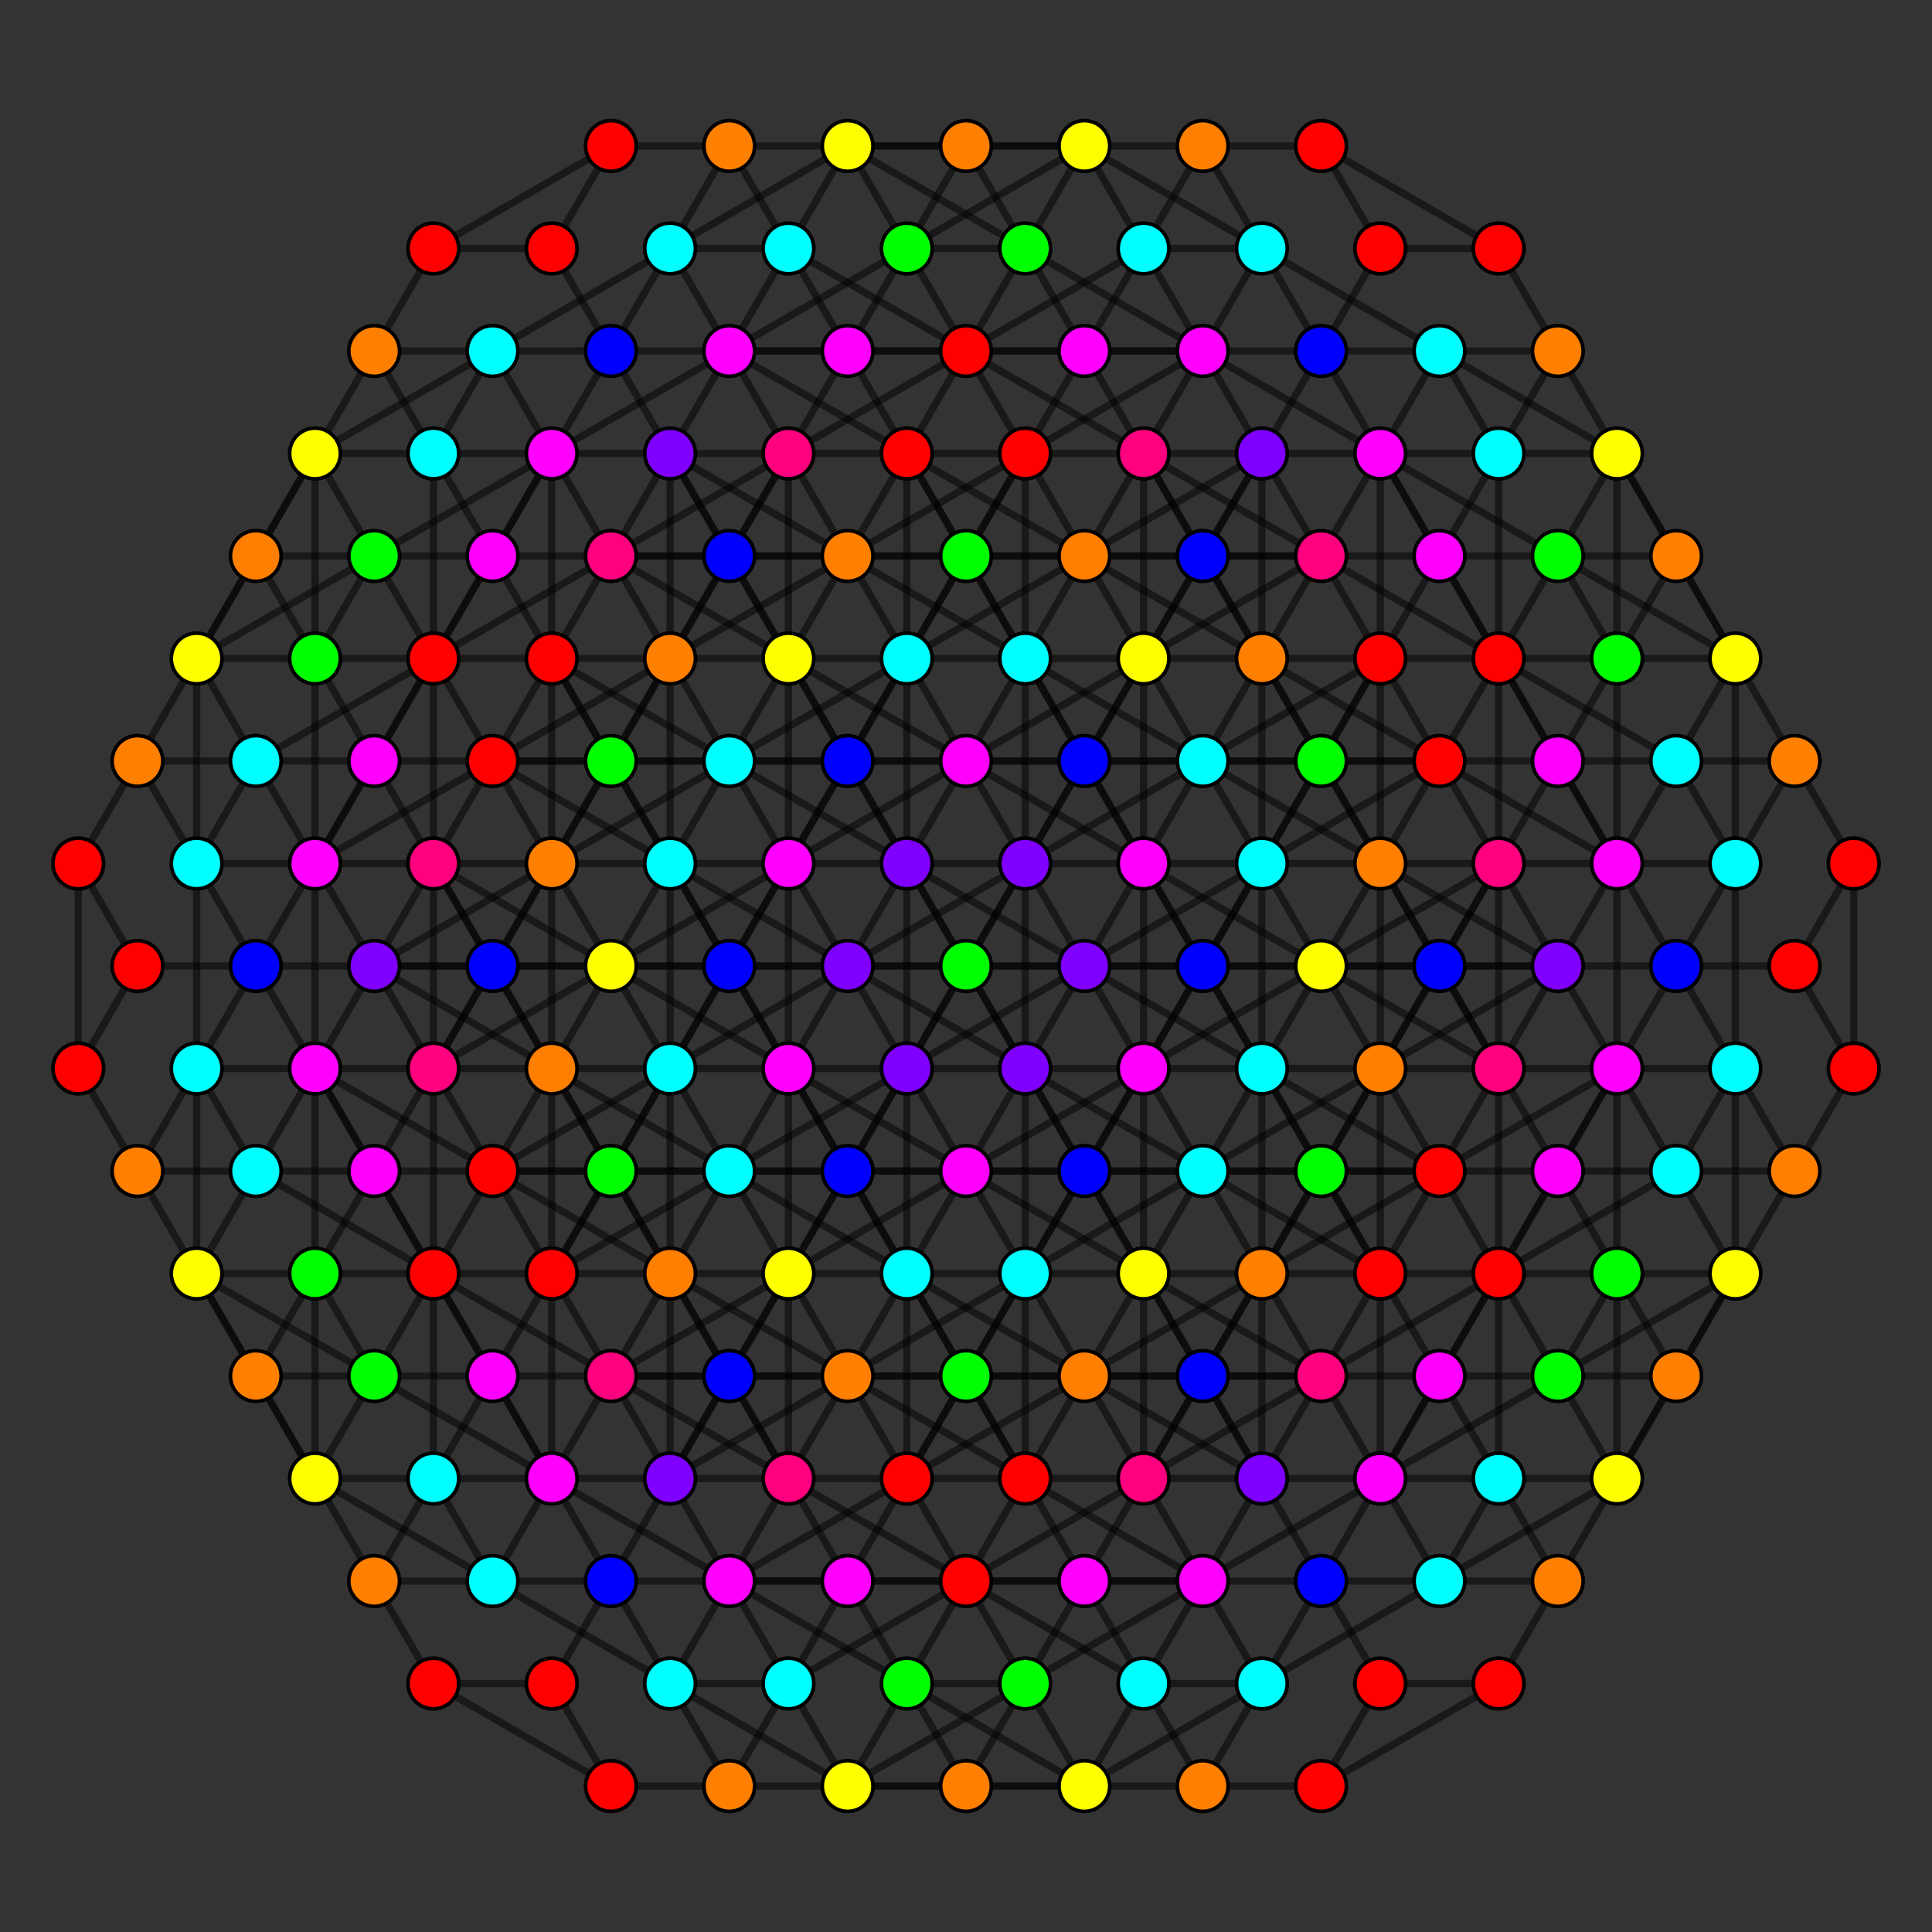 <?xml version="1.0" encoding="UTF-8" standalone="no"?>
<svg
xmlns="http://www.w3.org/2000/svg"
version="1.0"
width="1600" height="1600"
id="8-cube_t23_A5.svg">
<rect width="100%" height="100%" fill="#333333" stroke="none"/>
<g style="stroke:#000000;stroke-width:6.0;stroke-opacity:0.50;">
<line x1="750.988" y1="884.891" x2="701.977" y2="969.781"/>
<line x1="750.988" y1="884.891" x2="849.012" y2="884.891"/>
<line x1="750.988" y1="884.891" x2="898.023" y2="800.000"/>
<line x1="750.988" y1="884.891" x2="849.012" y2="715.109"/>
<line x1="750.988" y1="884.891" x2="750.988" y2="715.109"/>
<line x1="750.988" y1="884.891" x2="701.977" y2="800.000"/>
<line x1="358.895" y1="884.891" x2="309.884" y2="969.781"/>
<line x1="358.895" y1="884.891" x2="456.919" y2="884.891"/>
<line x1="358.895" y1="884.891" x2="505.930" y2="800.000"/>
<line x1="358.895" y1="884.891" x2="456.919" y2="715.109"/>
<line x1="358.895" y1="884.891" x2="358.895" y2="715.109"/>
<line x1="554.942" y1="545.328" x2="505.930" y2="630.219"/>
<line x1="554.942" y1="545.328" x2="652.965" y2="545.328"/>
<line x1="554.942" y1="545.328" x2="701.977" y2="460.438"/>
<line x1="554.942" y1="545.328" x2="652.965" y2="375.547"/>
<line x1="554.942" y1="545.328" x2="505.930" y2="460.438"/>
<line x1="162.849" y1="545.328" x2="113.837" y2="630.219"/>
<line x1="162.849" y1="545.328" x2="260.872" y2="545.328"/>
<line x1="162.849" y1="545.328" x2="309.884" y2="460.438"/>
<line x1="162.849" y1="545.328" x2="260.872" y2="375.547"/>
<line x1="947.035" y1="545.328" x2="898.023" y2="630.219"/>
<line x1="947.035" y1="545.328" x2="1045.058" y2="545.328"/>
<line x1="947.035" y1="545.328" x2="1094.070" y2="460.438"/>
<line x1="947.035" y1="545.328" x2="947.035" y2="545.328"/>
<line x1="947.035" y1="545.328" x2="947.035" y2="375.547"/>
<line x1="947.035" y1="545.328" x2="898.023" y2="460.438"/>
<line x1="554.942" y1="545.328" x2="554.942" y2="545.328"/>
<line x1="554.942" y1="545.328" x2="554.942" y2="375.547"/>
<line x1="750.988" y1="205.766" x2="701.977" y2="290.656"/>
<line x1="750.988" y1="205.766" x2="849.012" y2="205.766"/>
<line x1="750.988" y1="205.766" x2="898.023" y2="120.875"/>
<line x1="750.988" y1="205.766" x2="750.988" y2="205.766"/>
<line x1="750.988" y1="205.766" x2="701.977" y2="120.875"/>
<line x1="358.895" y1="205.766" x2="309.884" y2="290.656"/>
<line x1="358.895" y1="205.766" x2="456.919" y2="205.766"/>
<line x1="358.895" y1="205.766" x2="505.930" y2="120.875"/>
<line x1="358.895" y1="205.766" x2="358.895" y2="205.766"/>
<line x1="1143.081" y1="884.891" x2="1094.070" y2="969.781"/>
<line x1="1143.081" y1="884.891" x2="1241.105" y2="884.891"/>
<line x1="1143.081" y1="884.891" x2="1094.070" y2="800.000"/>
<line x1="1143.081" y1="884.891" x2="1241.105" y2="715.109"/>
<line x1="1143.081" y1="884.891" x2="1143.081" y2="715.109"/>
<line x1="947.035" y1="545.328" x2="1045.058" y2="375.547"/>
<line x1="1339.128" y1="545.328" x2="1290.116" y2="630.219"/>
<line x1="1339.128" y1="545.328" x2="1437.151" y2="545.328"/>
<line x1="1339.128" y1="545.328" x2="1290.116" y2="460.438"/>
<line x1="1339.128" y1="545.328" x2="1339.128" y2="545.328"/>
<line x1="1339.128" y1="545.328" x2="1339.128" y2="375.547"/>
<line x1="1143.081" y1="205.766" x2="1094.070" y2="290.656"/>
<line x1="1143.081" y1="205.766" x2="1241.105" y2="205.766"/>
<line x1="1143.081" y1="205.766" x2="1094.070" y2="120.875"/>
<line x1="1143.081" y1="205.766" x2="1143.081" y2="205.766"/>
<line x1="947.035" y1="1224.453" x2="898.023" y2="1309.344"/>
<line x1="947.035" y1="1224.453" x2="947.035" y2="1054.672"/>
<line x1="947.035" y1="1224.453" x2="1094.070" y2="1139.563"/>
<line x1="947.035" y1="1224.453" x2="1045.058" y2="1054.672"/>
<line x1="947.035" y1="1224.453" x2="898.023" y2="1139.563"/>
<line x1="554.942" y1="1224.453" x2="505.930" y2="1309.344"/>
<line x1="554.942" y1="1224.453" x2="554.942" y2="1054.672"/>
<line x1="554.942" y1="1224.453" x2="701.977" y2="1139.563"/>
<line x1="554.942" y1="1224.453" x2="652.965" y2="1054.672"/>
<line x1="1143.081" y1="884.891" x2="1290.116" y2="800.000"/>
<line x1="1143.081" y1="884.891" x2="1143.081" y2="884.891"/>
<line x1="750.988" y1="884.891" x2="750.988" y2="884.891"/>
<line x1="1339.128" y1="1224.453" x2="1290.116" y2="1309.344"/>
<line x1="1339.128" y1="1224.453" x2="1339.128" y2="1054.672"/>
<line x1="1339.128" y1="1224.453" x2="1290.116" y2="1139.563"/>
<line x1="1339.128" y1="1224.453" x2="1437.151" y2="1054.672"/>
<line x1="1535.174" y1="884.891" x2="1486.163" y2="969.781"/>
<line x1="1535.174" y1="884.891" x2="1535.174" y2="715.109"/>
<line x1="1535.174" y1="884.891" x2="1486.163" y2="800.000"/>
<line x1="1535.174" y1="884.891" x2="1535.174" y2="884.891"/>
<line x1="652.965" y1="1054.672" x2="701.977" y2="969.781"/>
<line x1="652.965" y1="1054.672" x2="652.965" y2="1224.453"/>
<line x1="652.965" y1="1054.672" x2="701.977" y2="1139.563"/>
<line x1="652.965" y1="1054.672" x2="652.965" y2="1054.672"/>
<line x1="652.965" y1="1054.672" x2="554.942" y2="1054.672"/>
<line x1="652.965" y1="1054.672" x2="505.930" y2="1139.562"/>
<line x1="260.872" y1="1054.672" x2="309.884" y2="969.781"/>
<line x1="260.872" y1="1054.672" x2="260.872" y2="1224.453"/>
<line x1="260.872" y1="1054.672" x2="309.884" y2="1139.562"/>
<line x1="260.872" y1="1054.672" x2="260.872" y2="1054.672"/>
<line x1="260.872" y1="1054.672" x2="162.849" y2="1054.672"/>
<line x1="456.919" y1="715.109" x2="505.930" y2="630.219"/>
<line x1="456.919" y1="715.109" x2="456.919" y2="884.891"/>
<line x1="456.919" y1="715.109" x2="505.930" y2="800.000"/>
<line x1="456.919" y1="715.109" x2="456.919" y2="715.109"/>
<line x1="456.919" y1="715.109" x2="309.884" y2="800.000"/>
<line x1="64.826" y1="715.109" x2="113.837" y2="630.219"/>
<line x1="64.826" y1="715.109" x2="64.826" y2="884.891"/>
<line x1="64.826" y1="715.109" x2="113.837" y2="800.000"/>
<line x1="64.826" y1="715.109" x2="64.826" y2="715.109"/>
<line x1="849.012" y1="715.109" x2="898.023" y2="630.219"/>
<line x1="849.012" y1="715.109" x2="849.012" y2="884.891"/>
<line x1="849.012" y1="715.109" x2="898.023" y2="800.000"/>
<line x1="849.012" y1="715.109" x2="750.988" y2="715.109"/>
<line x1="849.012" y1="715.109" x2="701.977" y2="800.000"/>
<line x1="456.919" y1="715.109" x2="358.895" y2="715.109"/>
<line x1="652.965" y1="375.547" x2="701.977" y2="290.656"/>
<line x1="652.965" y1="375.547" x2="652.965" y2="545.328"/>
<line x1="652.965" y1="375.547" x2="701.977" y2="460.438"/>
<line x1="652.965" y1="375.547" x2="505.930" y2="460.438"/>
<line x1="260.872" y1="375.547" x2="309.884" y2="290.656"/>
<line x1="260.872" y1="375.547" x2="260.872" y2="545.328"/>
<line x1="260.872" y1="375.547" x2="309.884" y2="460.438"/>
<line x1="1045.058" y1="1054.672" x2="1094.070" y2="969.781"/>
<line x1="1045.058" y1="1054.672" x2="1045.058" y2="1224.453"/>
<line x1="1045.058" y1="1054.672" x2="898.023" y2="1139.563"/>
<line x1="1045.058" y1="1054.672" x2="1045.058" y2="1054.672"/>
<line x1="1045.058" y1="1054.672" x2="947.035" y2="1054.672"/>
<line x1="849.012" y1="715.109" x2="849.012" y2="715.109"/>
<line x1="1241.105" y1="715.109" x2="1290.116" y2="630.219"/>
<line x1="1241.105" y1="715.109" x2="1241.105" y2="884.891"/>
<line x1="1241.105" y1="715.109" x2="1094.070" y2="800.000"/>
<line x1="1241.105" y1="715.109" x2="1143.081" y2="715.109"/>
<line x1="1045.058" y1="375.547" x2="1094.070" y2="290.656"/>
<line x1="1045.058" y1="375.547" x2="1045.058" y2="545.328"/>
<line x1="1045.058" y1="375.547" x2="898.023" y2="460.438"/>
<line x1="849.012" y1="1394.234" x2="898.023" y2="1309.344"/>
<line x1="849.012" y1="1394.234" x2="750.988" y2="1394.234"/>
<line x1="849.012" y1="1394.234" x2="898.023" y2="1479.125"/>
<line x1="849.012" y1="1394.234" x2="849.012" y2="1394.234"/>
<line x1="849.012" y1="1394.234" x2="701.977" y2="1479.125"/>
<line x1="456.919" y1="1394.234" x2="505.930" y2="1309.344"/>
<line x1="456.919" y1="1394.234" x2="358.895" y2="1394.234"/>
<line x1="456.919" y1="1394.234" x2="505.930" y2="1479.125"/>
<line x1="456.919" y1="1394.234" x2="456.919" y2="1394.234"/>
<line x1="1045.058" y1="1054.672" x2="1094.070" y2="1139.563"/>
<line x1="1241.105" y1="1394.234" x2="1290.116" y2="1309.344"/>
<line x1="1241.105" y1="1394.234" x2="1143.081" y2="1394.234"/>
<line x1="1241.105" y1="1394.234" x2="1094.070" y2="1479.125"/>
<line x1="1241.105" y1="1394.234" x2="1241.105" y2="1394.234"/>
<line x1="1437.151" y1="1054.672" x2="1486.163" y2="969.781"/>
<line x1="1437.151" y1="1054.672" x2="1339.128" y2="1054.672"/>
<line x1="1437.151" y1="1054.672" x2="1290.116" y2="1139.563"/>
<line x1="701.977" y1="969.781" x2="701.977" y2="969.781"/>
<line x1="701.977" y1="969.781" x2="750.988" y2="1054.672"/>
<line x1="701.977" y1="969.781" x2="800.000" y2="969.781"/>
<line x1="701.977" y1="969.781" x2="652.965" y2="884.891"/>
<line x1="701.977" y1="969.781" x2="603.954" y2="969.781"/>
<line x1="309.884" y1="969.781" x2="309.884" y2="969.781"/>
<line x1="309.884" y1="969.781" x2="358.895" y2="1054.672"/>
<line x1="309.884" y1="969.781" x2="407.907" y2="969.781"/>
<line x1="309.884" y1="969.781" x2="260.872" y2="884.891"/>
<line x1="505.930" y1="630.219" x2="505.930" y2="630.219"/>
<line x1="505.930" y1="630.219" x2="554.942" y2="715.109"/>
<line x1="505.930" y1="630.219" x2="603.954" y2="630.219"/>
<line x1="505.930" y1="630.219" x2="407.907" y2="630.219"/>
<line x1="113.837" y1="630.219" x2="113.837" y2="630.219"/>
<line x1="113.837" y1="630.219" x2="162.849" y2="715.109"/>
<line x1="113.837" y1="630.219" x2="211.861" y2="630.219"/>
<line x1="898.023" y1="630.219" x2="898.023" y2="630.219"/>
<line x1="898.023" y1="630.219" x2="947.035" y2="715.109"/>
<line x1="898.023" y1="630.219" x2="996.046" y2="630.219"/>
<line x1="898.023" y1="630.219" x2="849.012" y2="545.328"/>
<line x1="898.023" y1="630.219" x2="800.000" y2="630.219"/>
<line x1="505.930" y1="630.219" x2="456.919" y2="545.328"/>
<line x1="701.977" y1="290.656" x2="701.977" y2="290.656"/>
<line x1="701.977" y1="290.656" x2="750.988" y2="375.547"/>
<line x1="701.977" y1="290.656" x2="800.000" y2="290.656"/>
<line x1="701.977" y1="290.656" x2="603.954" y2="290.656"/>
<line x1="309.884" y1="290.656" x2="309.884" y2="290.656"/>
<line x1="309.884" y1="290.656" x2="358.895" y2="375.547"/>
<line x1="309.884" y1="290.656" x2="407.907" y2="290.656"/>
<line x1="1094.070" y1="969.781" x2="1094.070" y2="969.781"/>
<line x1="1094.070" y1="969.781" x2="1143.081" y2="1054.672"/>
<line x1="1094.070" y1="969.781" x2="996.046" y2="969.781"/>
<line x1="1094.070" y1="969.781" x2="1045.058" y2="884.891"/>
<line x1="1290.116" y1="630.219" x2="1290.116" y2="630.219"/>
<line x1="1290.116" y1="630.219" x2="1339.128" y2="715.109"/>
<line x1="1290.116" y1="630.219" x2="1192.093" y2="630.219"/>
<line x1="1290.116" y1="630.219" x2="1241.104" y2="545.328"/>
<line x1="1094.070" y1="290.656" x2="1094.070" y2="290.656"/>
<line x1="1094.070" y1="290.656" x2="1143.081" y2="375.547"/>
<line x1="1094.070" y1="290.656" x2="996.046" y2="290.656"/>
<line x1="898.023" y1="1309.344" x2="898.023" y2="1309.344"/>
<line x1="898.023" y1="1309.344" x2="849.012" y2="1224.453"/>
<line x1="898.023" y1="1309.344" x2="996.046" y2="1309.344"/>
<line x1="898.023" y1="1309.344" x2="800.000" y2="1309.344"/>
<line x1="505.930" y1="1309.344" x2="505.930" y2="1309.344"/>
<line x1="505.930" y1="1309.344" x2="456.919" y2="1224.453"/>
<line x1="505.930" y1="1309.344" x2="603.954" y2="1309.344"/>
<line x1="1094.070" y1="969.781" x2="1192.093" y2="969.781"/>
<line x1="1290.116" y1="1309.344" x2="1290.116" y2="1309.344"/>
<line x1="1290.116" y1="1309.344" x2="1241.104" y2="1224.453"/>
<line x1="1290.116" y1="1309.344" x2="1192.093" y2="1309.344"/>
<line x1="1486.163" y1="969.781" x2="1486.163" y2="969.781"/>
<line x1="1486.163" y1="969.781" x2="1437.151" y2="884.891"/>
<line x1="1486.163" y1="969.781" x2="1388.139" y2="969.781"/>
<line x1="849.012" y1="884.891" x2="898.023" y2="969.781"/>
<line x1="849.012" y1="884.891" x2="898.023" y2="800.000"/>
<line x1="849.012" y1="884.891" x2="750.988" y2="715.109"/>
<line x1="849.012" y1="884.891" x2="701.977" y2="800.000"/>
<line x1="456.919" y1="884.891" x2="505.930" y2="969.781"/>
<line x1="456.919" y1="884.891" x2="505.930" y2="800.000"/>
<line x1="456.919" y1="884.891" x2="358.895" y2="715.109"/>
<line x1="652.965" y1="545.328" x2="701.977" y2="630.219"/>
<line x1="652.965" y1="545.328" x2="701.977" y2="460.438"/>
<line x1="652.965" y1="545.328" x2="652.965" y2="545.328"/>
<line x1="652.965" y1="545.328" x2="505.930" y2="460.438"/>
<line x1="260.872" y1="545.328" x2="309.884" y2="630.219"/>
<line x1="260.872" y1="545.328" x2="309.884" y2="460.438"/>
<line x1="260.872" y1="545.328" x2="260.872" y2="545.328"/>
<line x1="1045.058" y1="545.328" x2="1094.070" y2="630.219"/>
<line x1="1045.058" y1="545.328" x2="1094.070" y2="460.438"/>
<line x1="1045.058" y1="545.328" x2="947.035" y2="375.547"/>
<line x1="1045.058" y1="545.328" x2="898.023" y2="460.438"/>
<line x1="652.965" y1="545.328" x2="554.942" y2="375.547"/>
<line x1="849.012" y1="205.766" x2="898.023" y2="290.656"/>
<line x1="849.012" y1="205.766" x2="898.023" y2="120.875"/>
<line x1="849.012" y1="205.766" x2="849.012" y2="205.766"/>
<line x1="849.012" y1="205.766" x2="701.977" y2="120.875"/>
<line x1="456.919" y1="205.766" x2="505.930" y2="290.656"/>
<line x1="456.919" y1="205.766" x2="505.930" y2="120.875"/>
<line x1="456.919" y1="205.766" x2="456.919" y2="205.766"/>
<line x1="1241.105" y1="884.891" x2="1290.116" y2="969.781"/>
<line x1="1241.105" y1="884.891" x2="1094.070" y2="800.000"/>
<line x1="1241.105" y1="884.891" x2="1143.081" y2="715.109"/>
<line x1="1045.058" y1="545.328" x2="1045.058" y2="545.328"/>
<line x1="1437.151" y1="545.328" x2="1486.163" y2="630.219"/>
<line x1="1437.151" y1="545.328" x2="1290.116" y2="460.438"/>
<line x1="1437.151" y1="545.328" x2="1339.128" y2="375.547"/>
<line x1="1241.105" y1="205.766" x2="1290.116" y2="290.656"/>
<line x1="1241.105" y1="205.766" x2="1094.070" y2="120.875"/>
<line x1="1241.105" y1="205.766" x2="1241.105" y2="205.766"/>
<line x1="947.035" y1="1054.672" x2="898.023" y2="969.781"/>
<line x1="947.035" y1="1054.672" x2="1094.070" y2="1139.563"/>
<line x1="947.035" y1="1054.672" x2="947.035" y2="1054.672"/>
<line x1="947.035" y1="1054.672" x2="898.023" y2="1139.563"/>
<line x1="554.942" y1="1054.672" x2="505.930" y2="969.781"/>
<line x1="554.942" y1="1054.672" x2="701.977" y2="1139.563"/>
<line x1="554.942" y1="1054.672" x2="554.942" y2="1054.672"/>
<line x1="750.988" y1="715.109" x2="701.977" y2="630.219"/>
<line x1="750.988" y1="715.109" x2="898.023" y2="800.000"/>
<line x1="750.988" y1="715.109" x2="701.977" y2="800.000"/>
<line x1="358.895" y1="715.109" x2="309.884" y2="630.219"/>
<line x1="358.895" y1="715.109" x2="505.930" y2="800.000"/>
<line x1="1143.081" y1="715.109" x2="1094.070" y2="630.219"/>
<line x1="1143.081" y1="715.109" x2="1290.116" y2="800.000"/>
<line x1="1143.081" y1="715.109" x2="1143.081" y2="715.109"/>
<line x1="1143.081" y1="715.109" x2="1094.070" y2="800.000"/>
<line x1="750.988" y1="715.109" x2="750.988" y2="715.109"/>
<line x1="947.035" y1="375.547" x2="898.023" y2="290.656"/>
<line x1="947.035" y1="375.547" x2="1094.070" y2="460.438"/>
<line x1="947.035" y1="375.547" x2="898.023" y2="460.438"/>
<line x1="554.942" y1="375.547" x2="505.930" y2="290.656"/>
<line x1="554.942" y1="375.547" x2="701.977" y2="460.438"/>
<line x1="1339.128" y1="1054.672" x2="1290.116" y2="969.781"/>
<line x1="1339.128" y1="1054.672" x2="1290.116" y2="1139.563"/>
<line x1="1339.128" y1="1054.672" x2="1339.128" y2="1054.672"/>
<line x1="1535.174" y1="715.109" x2="1486.163" y2="630.219"/>
<line x1="1535.174" y1="715.109" x2="1486.163" y2="800.000"/>
<line x1="1535.174" y1="715.109" x2="1535.174" y2="715.109"/>
<line x1="1339.128" y1="375.547" x2="1290.116" y2="290.656"/>
<line x1="1339.128" y1="375.547" x2="1290.116" y2="460.438"/>
<line x1="652.965" y1="1224.453" x2="701.977" y2="1309.344"/>
<line x1="652.965" y1="1224.453" x2="701.977" y2="1139.563"/>
<line x1="652.965" y1="1224.453" x2="554.942" y2="1054.672"/>
<line x1="652.965" y1="1224.453" x2="505.930" y2="1139.562"/>
<line x1="260.872" y1="1224.453" x2="309.884" y2="1309.344"/>
<line x1="260.872" y1="1224.453" x2="309.884" y2="1139.562"/>
<line x1="260.872" y1="1224.453" x2="162.849" y2="1054.672"/>
<line x1="456.919" y1="884.891" x2="456.919" y2="884.891"/>
<line x1="456.919" y1="884.891" x2="309.884" y2="800.000"/>
<line x1="64.826" y1="884.891" x2="113.837" y2="969.781"/>
<line x1="64.826" y1="884.891" x2="113.837" y2="800.000"/>
<line x1="64.826" y1="884.891" x2="64.826" y2="884.891"/>
<line x1="1045.058" y1="1224.453" x2="1094.070" y2="1309.344"/>
<line x1="1045.058" y1="1224.453" x2="898.023" y2="1139.563"/>
<line x1="1045.058" y1="1224.453" x2="947.035" y2="1054.672"/>
<line x1="849.012" y1="884.891" x2="849.012" y2="884.891"/>
<line x1="750.988" y1="1394.234" x2="701.977" y2="1309.344"/>
<line x1="750.988" y1="1394.234" x2="898.023" y2="1479.125"/>
<line x1="750.988" y1="1394.234" x2="750.988" y2="1394.234"/>
<line x1="750.988" y1="1394.234" x2="701.977" y2="1479.125"/>
<line x1="358.895" y1="1394.234" x2="309.884" y2="1309.344"/>
<line x1="358.895" y1="1394.234" x2="505.930" y2="1479.125"/>
<line x1="358.895" y1="1394.234" x2="358.895" y2="1394.234"/>
<line x1="554.942" y1="1054.672" x2="505.930" y2="1139.562"/>
<line x1="162.849" y1="1054.672" x2="113.837" y2="969.781"/>
<line x1="162.849" y1="1054.672" x2="309.884" y2="1139.562"/>
<line x1="1143.081" y1="1394.234" x2="1094.070" y2="1309.344"/>
<line x1="1143.081" y1="1394.234" x2="1094.070" y2="1479.125"/>
<line x1="1143.081" y1="1394.234" x2="1143.081" y2="1394.234"/>
<line x1="750.988" y1="1054.672" x2="849.012" y2="1054.672"/>
<line x1="750.988" y1="1054.672" x2="750.988" y2="1224.453"/>
<line x1="750.988" y1="1054.672" x2="800.000" y2="1139.562"/>
<line x1="750.988" y1="1054.672" x2="800.000" y2="969.781"/>
<line x1="750.988" y1="1054.672" x2="750.988" y2="884.891"/>
<line x1="750.988" y1="1054.672" x2="652.965" y2="884.891"/>
<line x1="750.988" y1="1054.672" x2="603.954" y2="969.781"/>
<line x1="358.895" y1="1054.672" x2="456.919" y2="1054.672"/>
<line x1="358.895" y1="1054.672" x2="358.895" y2="1224.453"/>
<line x1="358.895" y1="1054.672" x2="407.907" y2="1139.562"/>
<line x1="358.895" y1="1054.672" x2="407.907" y2="969.781"/>
<line x1="358.895" y1="1054.672" x2="358.895" y2="884.891"/>
<line x1="358.895" y1="1054.672" x2="260.872" y2="884.891"/>
<line x1="554.942" y1="715.109" x2="652.965" y2="715.109"/>
<line x1="554.942" y1="715.109" x2="554.942" y2="884.891"/>
<line x1="554.942" y1="715.109" x2="603.954" y2="800.000"/>
<line x1="554.942" y1="715.109" x2="603.954" y2="630.219"/>
<line x1="554.942" y1="715.109" x2="554.942" y2="545.328"/>
<line x1="554.942" y1="715.109" x2="554.942" y2="715.109"/>
<line x1="554.942" y1="715.109" x2="407.907" y2="630.219"/>
<line x1="162.849" y1="715.109" x2="260.872" y2="715.109"/>
<line x1="162.849" y1="715.109" x2="162.849" y2="884.891"/>
<line x1="162.849" y1="715.109" x2="211.861" y2="800.000"/>
<line x1="162.849" y1="715.109" x2="211.861" y2="630.219"/>
<line x1="162.849" y1="715.109" x2="162.849" y2="545.328"/>
<line x1="162.849" y1="715.109" x2="162.849" y2="715.109"/>
<line x1="947.035" y1="715.109" x2="1045.058" y2="715.109"/>
<line x1="947.035" y1="715.109" x2="947.035" y2="884.891"/>
<line x1="947.035" y1="715.109" x2="996.046" y2="800.000"/>
<line x1="947.035" y1="715.109" x2="996.046" y2="630.219"/>
<line x1="947.035" y1="715.109" x2="849.012" y2="715.109"/>
<line x1="947.035" y1="715.109" x2="849.012" y2="545.328"/>
<line x1="947.035" y1="715.109" x2="800.000" y2="630.219"/>
<line x1="554.942" y1="715.109" x2="456.919" y2="715.109"/>
<line x1="554.942" y1="715.109" x2="456.919" y2="545.328"/>
<line x1="750.988" y1="375.547" x2="849.012" y2="375.547"/>
<line x1="750.988" y1="375.547" x2="750.988" y2="545.328"/>
<line x1="750.988" y1="375.547" x2="800.000" y2="460.438"/>
<line x1="750.988" y1="375.547" x2="800.000" y2="290.656"/>
<line x1="750.988" y1="375.547" x2="652.965" y2="375.547"/>
<line x1="750.988" y1="375.547" x2="750.988" y2="375.547"/>
<line x1="750.988" y1="375.547" x2="603.954" y2="290.656"/>
<line x1="358.895" y1="375.547" x2="456.919" y2="375.547"/>
<line x1="358.895" y1="375.547" x2="358.895" y2="545.328"/>
<line x1="358.895" y1="375.547" x2="407.907" y2="460.438"/>
<line x1="358.895" y1="375.547" x2="407.907" y2="290.656"/>
<line x1="358.895" y1="375.547" x2="260.872" y2="375.547"/>
<line x1="358.895" y1="375.547" x2="358.895" y2="375.547"/>
<line x1="1143.081" y1="1054.672" x2="1241.104" y2="1054.672"/>
<line x1="1143.081" y1="1054.672" x2="1143.081" y2="1224.453"/>
<line x1="1143.081" y1="1054.672" x2="1192.093" y2="1139.562"/>
<line x1="1143.081" y1="1054.672" x2="996.046" y2="969.781"/>
<line x1="1143.081" y1="1054.672" x2="1143.081" y2="884.891"/>
<line x1="1143.081" y1="1054.672" x2="1045.058" y2="884.891"/>
<line x1="947.035" y1="715.109" x2="947.035" y2="545.328"/>
<line x1="947.035" y1="715.109" x2="947.035" y2="715.109"/>
<line x1="1339.128" y1="715.109" x2="1437.151" y2="715.109"/>
<line x1="1339.128" y1="715.109" x2="1339.128" y2="884.891"/>
<line x1="1339.128" y1="715.109" x2="1388.139" y2="800.000"/>
<line x1="1339.128" y1="715.109" x2="1192.093" y2="630.219"/>
<line x1="1339.128" y1="715.109" x2="1241.105" y2="715.109"/>
<line x1="1339.128" y1="715.109" x2="1241.104" y2="545.328"/>
<line x1="1143.081" y1="375.547" x2="1241.104" y2="375.547"/>
<line x1="1143.081" y1="375.547" x2="1143.081" y2="545.328"/>
<line x1="1143.081" y1="375.547" x2="1192.093" y2="460.438"/>
<line x1="1143.081" y1="375.547" x2="996.046" y2="290.656"/>
<line x1="1143.081" y1="375.547" x2="1045.058" y2="375.547"/>
<line x1="1143.081" y1="375.547" x2="1143.081" y2="375.547"/>
<line x1="849.012" y1="1224.453" x2="849.012" y2="1054.672"/>
<line x1="849.012" y1="1224.453" x2="750.988" y2="1224.453"/>
<line x1="849.012" y1="1224.453" x2="800.000" y2="1139.562"/>
<line x1="849.012" y1="1224.453" x2="996.046" y2="1309.344"/>
<line x1="849.012" y1="1224.453" x2="947.035" y2="1224.453"/>
<line x1="849.012" y1="1224.453" x2="849.012" y2="1224.453"/>
<line x1="849.012" y1="1224.453" x2="800.000" y2="1309.344"/>
<line x1="456.919" y1="1224.453" x2="456.919" y2="1054.672"/>
<line x1="456.919" y1="1224.453" x2="358.895" y2="1224.453"/>
<line x1="456.919" y1="1224.453" x2="407.907" y2="1139.562"/>
<line x1="456.919" y1="1224.453" x2="603.954" y2="1309.344"/>
<line x1="456.919" y1="1224.453" x2="554.942" y2="1224.453"/>
<line x1="456.919" y1="1224.453" x2="456.919" y2="1224.453"/>
<line x1="652.965" y1="884.891" x2="652.965" y2="715.109"/>
<line x1="652.965" y1="884.891" x2="554.942" y2="884.891"/>
<line x1="652.965" y1="884.891" x2="603.954" y2="800.000"/>
<line x1="652.965" y1="884.891" x2="800.000" y2="969.781"/>
<line x1="652.965" y1="884.891" x2="750.988" y2="884.891"/>
<line x1="652.965" y1="884.891" x2="603.954" y2="969.781"/>
<line x1="260.872" y1="884.891" x2="260.872" y2="715.109"/>
<line x1="260.872" y1="884.891" x2="162.849" y2="884.891"/>
<line x1="260.872" y1="884.891" x2="211.861" y2="800.000"/>
<line x1="260.872" y1="884.891" x2="407.907" y2="969.781"/>
<line x1="260.872" y1="884.891" x2="358.895" y2="884.891"/>
<line x1="1045.058" y1="884.891" x2="1045.058" y2="715.109"/>
<line x1="1045.058" y1="884.891" x2="947.035" y2="884.891"/>
<line x1="1045.058" y1="884.891" x2="996.046" y2="800.000"/>
<line x1="1045.058" y1="884.891" x2="1192.093" y2="969.781"/>
<line x1="1045.058" y1="884.891" x2="1045.058" y2="1054.672"/>
<line x1="1045.058" y1="884.891" x2="1045.058" y2="884.891"/>
<line x1="1045.058" y1="884.891" x2="996.046" y2="969.781"/>
<line x1="652.965" y1="884.891" x2="652.965" y2="1054.672"/>
<line x1="652.965" y1="884.891" x2="652.965" y2="884.891"/>
<line x1="849.012" y1="545.328" x2="849.012" y2="375.547"/>
<line x1="849.012" y1="545.328" x2="750.988" y2="545.328"/>
<line x1="849.012" y1="545.328" x2="800.000" y2="460.438"/>
<line x1="849.012" y1="545.328" x2="996.046" y2="630.219"/>
<line x1="849.012" y1="545.328" x2="849.012" y2="715.109"/>
<line x1="849.012" y1="545.328" x2="800.000" y2="630.219"/>
<line x1="456.919" y1="545.328" x2="456.919" y2="375.547"/>
<line x1="456.919" y1="545.328" x2="358.895" y2="545.328"/>
<line x1="456.919" y1="545.328" x2="407.907" y2="460.438"/>
<line x1="456.919" y1="545.328" x2="603.954" y2="630.219"/>
<line x1="456.919" y1="545.328" x2="456.919" y2="715.109"/>
<line x1="1241.104" y1="1224.453" x2="1241.104" y2="1054.672"/>
<line x1="1241.104" y1="1224.453" x2="1143.081" y2="1224.453"/>
<line x1="1241.104" y1="1224.453" x2="1192.093" y2="1139.562"/>
<line x1="1241.104" y1="1224.453" x2="1192.093" y2="1309.344"/>
<line x1="1241.104" y1="1224.453" x2="1339.128" y2="1224.453"/>
<line x1="1241.104" y1="1224.453" x2="1241.104" y2="1224.453"/>
<line x1="1045.058" y1="884.891" x2="1143.081" y2="884.891"/>
<line x1="1437.151" y1="884.891" x2="1437.151" y2="715.109"/>
<line x1="1437.151" y1="884.891" x2="1339.128" y2="884.891"/>
<line x1="1437.151" y1="884.891" x2="1388.139" y2="800.000"/>
<line x1="1437.151" y1="884.891" x2="1388.139" y2="969.781"/>
<line x1="1437.151" y1="884.891" x2="1437.151" y2="1054.672"/>
<line x1="1437.151" y1="884.891" x2="1437.151" y2="884.891"/>
<line x1="1241.104" y1="545.328" x2="1241.104" y2="375.547"/>
<line x1="1241.104" y1="545.328" x2="1143.081" y2="545.328"/>
<line x1="1241.104" y1="545.328" x2="1192.093" y2="460.438"/>
<line x1="1241.104" y1="545.328" x2="1192.093" y2="630.219"/>
<line x1="1241.104" y1="545.328" x2="1241.105" y2="715.109"/>
<line x1="898.023" y1="969.781" x2="898.023" y2="969.781"/>
<line x1="898.023" y1="969.781" x2="849.012" y2="1054.672"/>
<line x1="898.023" y1="969.781" x2="996.046" y2="969.781"/>
<line x1="898.023" y1="969.781" x2="947.035" y2="884.891"/>
<line x1="898.023" y1="969.781" x2="800.000" y2="969.781"/>
<line x1="505.930" y1="969.781" x2="505.930" y2="969.781"/>
<line x1="505.930" y1="969.781" x2="456.919" y2="1054.672"/>
<line x1="505.930" y1="969.781" x2="603.954" y2="969.781"/>
<line x1="505.930" y1="969.781" x2="554.942" y2="884.891"/>
<line x1="701.977" y1="630.219" x2="701.977" y2="630.219"/>
<line x1="701.977" y1="630.219" x2="652.965" y2="715.109"/>
<line x1="701.977" y1="630.219" x2="800.000" y2="630.219"/>
<line x1="701.977" y1="630.219" x2="750.988" y2="545.328"/>
<line x1="701.977" y1="630.219" x2="603.954" y2="630.219"/>
<line x1="309.884" y1="630.219" x2="309.884" y2="630.219"/>
<line x1="309.884" y1="630.219" x2="260.872" y2="715.109"/>
<line x1="309.884" y1="630.219" x2="407.907" y2="630.219"/>
<line x1="309.884" y1="630.219" x2="358.895" y2="545.328"/>
<line x1="1094.070" y1="630.219" x2="1094.070" y2="630.219"/>
<line x1="1094.070" y1="630.219" x2="1045.058" y2="715.109"/>
<line x1="1094.070" y1="630.219" x2="1192.093" y2="630.219"/>
<line x1="1094.070" y1="630.219" x2="996.046" y2="630.219"/>
<line x1="898.023" y1="290.656" x2="898.023" y2="290.656"/>
<line x1="898.023" y1="290.656" x2="849.012" y2="375.547"/>
<line x1="898.023" y1="290.656" x2="996.046" y2="290.656"/>
<line x1="898.023" y1="290.656" x2="800.000" y2="290.656"/>
<line x1="505.930" y1="290.656" x2="505.930" y2="290.656"/>
<line x1="505.930" y1="290.656" x2="456.919" y2="375.547"/>
<line x1="505.930" y1="290.656" x2="603.954" y2="290.656"/>
<line x1="1290.116" y1="969.781" x2="1290.116" y2="969.781"/>
<line x1="1290.116" y1="969.781" x2="1241.104" y2="1054.672"/>
<line x1="1290.116" y1="969.781" x2="1192.093" y2="969.781"/>
<line x1="1290.116" y1="969.781" x2="1339.128" y2="884.891"/>
<line x1="1094.070" y1="630.219" x2="1143.081" y2="545.328"/>
<line x1="1486.163" y1="630.219" x2="1486.163" y2="630.219"/>
<line x1="1486.163" y1="630.219" x2="1437.151" y2="715.109"/>
<line x1="1486.163" y1="630.219" x2="1388.139" y2="630.219"/>
<line x1="1290.116" y1="290.656" x2="1290.116" y2="290.656"/>
<line x1="1290.116" y1="290.656" x2="1241.104" y2="375.547"/>
<line x1="1290.116" y1="290.656" x2="1192.093" y2="290.656"/>
<line x1="701.977" y1="1309.344" x2="701.977" y2="1309.344"/>
<line x1="701.977" y1="1309.344" x2="750.988" y2="1224.453"/>
<line x1="701.977" y1="1309.344" x2="800.000" y2="1309.344"/>
<line x1="701.977" y1="1309.344" x2="603.954" y2="1309.344"/>
<line x1="309.884" y1="1309.344" x2="309.884" y2="1309.344"/>
<line x1="309.884" y1="1309.344" x2="358.895" y2="1224.453"/>
<line x1="309.884" y1="1309.344" x2="407.907" y2="1309.344"/>
<line x1="505.930" y1="969.781" x2="407.907" y2="969.781"/>
<line x1="113.837" y1="969.781" x2="113.837" y2="969.781"/>
<line x1="113.837" y1="969.781" x2="162.849" y2="884.891"/>
<line x1="113.837" y1="969.781" x2="211.861" y2="969.781"/>
<line x1="1094.070" y1="1309.344" x2="1094.070" y2="1309.344"/>
<line x1="1094.070" y1="1309.344" x2="1143.081" y2="1224.453"/>
<line x1="1094.070" y1="1309.344" x2="996.046" y2="1309.344"/>
<line x1="849.012" y1="1054.672" x2="800.000" y2="1139.562"/>
<line x1="849.012" y1="1054.672" x2="996.046" y2="969.781"/>
<line x1="849.012" y1="1054.672" x2="947.035" y2="884.891"/>
<line x1="849.012" y1="1054.672" x2="849.012" y2="884.891"/>
<line x1="849.012" y1="1054.672" x2="800.000" y2="969.781"/>
<line x1="456.919" y1="1054.672" x2="407.907" y2="1139.562"/>
<line x1="456.919" y1="1054.672" x2="603.954" y2="969.781"/>
<line x1="456.919" y1="1054.672" x2="554.942" y2="884.891"/>
<line x1="456.919" y1="1054.672" x2="456.919" y2="884.891"/>
<line x1="652.965" y1="715.109" x2="603.954" y2="800.000"/>
<line x1="652.965" y1="715.109" x2="800.000" y2="630.219"/>
<line x1="652.965" y1="715.109" x2="750.988" y2="545.328"/>
<line x1="652.965" y1="715.109" x2="750.988" y2="715.109"/>
<line x1="652.965" y1="715.109" x2="603.954" y2="630.219"/>
<line x1="260.872" y1="715.109" x2="211.861" y2="800.000"/>
<line x1="260.872" y1="715.109" x2="407.907" y2="630.219"/>
<line x1="260.872" y1="715.109" x2="358.895" y2="545.328"/>
<line x1="260.872" y1="715.109" x2="358.895" y2="715.109"/>
<line x1="1045.058" y1="715.109" x2="996.046" y2="800.000"/>
<line x1="1045.058" y1="715.109" x2="1192.093" y2="630.219"/>
<line x1="1045.058" y1="715.109" x2="1045.058" y2="715.109"/>
<line x1="1045.058" y1="715.109" x2="1045.058" y2="545.328"/>
<line x1="1045.058" y1="715.109" x2="996.046" y2="630.219"/>
<line x1="652.965" y1="715.109" x2="652.965" y2="715.109"/>
<line x1="652.965" y1="715.109" x2="652.965" y2="545.328"/>
<line x1="849.012" y1="375.547" x2="800.000" y2="460.438"/>
<line x1="849.012" y1="375.547" x2="996.046" y2="290.656"/>
<line x1="849.012" y1="375.547" x2="849.012" y2="375.547"/>
<line x1="849.012" y1="375.547" x2="947.035" y2="375.547"/>
<line x1="849.012" y1="375.547" x2="800.000" y2="290.656"/>
<line x1="456.919" y1="375.547" x2="407.907" y2="460.438"/>
<line x1="456.919" y1="375.547" x2="603.954" y2="290.656"/>
<line x1="456.919" y1="375.547" x2="456.919" y2="375.547"/>
<line x1="456.919" y1="375.547" x2="554.942" y2="375.547"/>
<line x1="1241.104" y1="1054.672" x2="1192.093" y2="1139.562"/>
<line x1="1241.104" y1="1054.672" x2="1192.093" y2="969.781"/>
<line x1="1241.104" y1="1054.672" x2="1339.128" y2="884.891"/>
<line x1="1241.104" y1="1054.672" x2="1241.105" y2="884.891"/>
<line x1="1045.058" y1="715.109" x2="1143.081" y2="545.328"/>
<line x1="1045.058" y1="715.109" x2="1143.081" y2="715.109"/>
<line x1="1437.151" y1="715.109" x2="1388.139" y2="800.000"/>
<line x1="1437.151" y1="715.109" x2="1388.139" y2="630.219"/>
<line x1="1437.151" y1="715.109" x2="1437.151" y2="715.109"/>
<line x1="1437.151" y1="715.109" x2="1437.151" y2="545.328"/>
<line x1="1241.104" y1="375.547" x2="1192.093" y2="460.438"/>
<line x1="1241.104" y1="375.547" x2="1192.093" y2="290.656"/>
<line x1="1241.104" y1="375.547" x2="1241.104" y2="375.547"/>
<line x1="1241.104" y1="375.547" x2="1339.128" y2="375.547"/>
<line x1="750.988" y1="1224.453" x2="800.000" y2="1139.562"/>
<line x1="750.988" y1="1224.453" x2="800.000" y2="1309.344"/>
<line x1="750.988" y1="1224.453" x2="750.988" y2="1224.453"/>
<line x1="750.988" y1="1224.453" x2="652.965" y2="1224.453"/>
<line x1="750.988" y1="1224.453" x2="603.954" y2="1309.344"/>
<line x1="358.895" y1="1224.453" x2="407.907" y2="1139.562"/>
<line x1="358.895" y1="1224.453" x2="407.907" y2="1309.344"/>
<line x1="358.895" y1="1224.453" x2="358.895" y2="1224.453"/>
<line x1="358.895" y1="1224.453" x2="260.872" y2="1224.453"/>
<line x1="554.942" y1="884.891" x2="603.954" y2="800.000"/>
<line x1="554.942" y1="884.891" x2="603.954" y2="969.781"/>
<line x1="554.942" y1="884.891" x2="554.942" y2="884.891"/>
<line x1="554.942" y1="884.891" x2="554.942" y2="1054.672"/>
<line x1="554.942" y1="884.891" x2="407.907" y2="969.781"/>
<line x1="162.849" y1="884.891" x2="211.861" y2="800.000"/>
<line x1="162.849" y1="884.891" x2="211.861" y2="969.781"/>
<line x1="162.849" y1="884.891" x2="162.849" y2="884.891"/>
<line x1="162.849" y1="884.891" x2="162.849" y2="1054.672"/>
<line x1="947.035" y1="884.891" x2="996.046" y2="800.000"/>
<line x1="947.035" y1="884.891" x2="996.046" y2="969.781"/>
<line x1="947.035" y1="884.891" x2="849.012" y2="884.891"/>
<line x1="947.035" y1="884.891" x2="800.000" y2="969.781"/>
<line x1="554.942" y1="884.891" x2="456.919" y2="884.891"/>
<line x1="750.988" y1="545.328" x2="800.000" y2="460.438"/>
<line x1="750.988" y1="545.328" x2="800.000" y2="630.219"/>
<line x1="750.988" y1="545.328" x2="750.988" y2="715.109"/>
<line x1="750.988" y1="545.328" x2="603.954" y2="630.219"/>
<line x1="358.895" y1="545.328" x2="407.907" y2="460.438"/>
<line x1="358.895" y1="545.328" x2="407.907" y2="630.219"/>
<line x1="358.895" y1="545.328" x2="358.895" y2="715.109"/>
<line x1="1143.081" y1="1224.453" x2="1192.093" y2="1139.562"/>
<line x1="1143.081" y1="1224.453" x2="996.046" y2="1309.344"/>
<line x1="1143.081" y1="1224.453" x2="1143.081" y2="1224.453"/>
<line x1="1143.081" y1="1224.453" x2="1045.058" y2="1224.453"/>
<line x1="947.035" y1="884.891" x2="947.035" y2="884.891"/>
<line x1="947.035" y1="884.891" x2="947.035" y2="1054.672"/>
<line x1="1339.128" y1="884.891" x2="1388.139" y2="800.000"/>
<line x1="1339.128" y1="884.891" x2="1192.093" y2="969.781"/>
<line x1="1339.128" y1="884.891" x2="1241.105" y2="884.891"/>
<line x1="1143.081" y1="545.328" x2="1192.093" y2="460.438"/>
<line x1="1143.081" y1="545.328" x2="996.046" y2="630.219"/>
<line x1="1143.081" y1="545.328" x2="1143.081" y2="715.109"/>
<line x1="800.000" y1="1139.562" x2="800.000" y2="1139.562"/>
<line x1="800.000" y1="1139.562" x2="898.023" y2="1139.563"/>
<line x1="800.000" y1="1139.562" x2="701.977" y2="1139.563"/>
<line x1="407.907" y1="1139.562" x2="407.907" y2="1139.562"/>
<line x1="407.907" y1="1139.562" x2="505.930" y2="1139.562"/>
<line x1="603.954" y1="800.000" x2="603.954" y2="800.000"/>
<line x1="603.954" y1="800.000" x2="701.977" y2="800.000"/>
<line x1="603.954" y1="800.000" x2="505.930" y2="800.000"/>
<line x1="211.861" y1="800.000" x2="211.861" y2="800.000"/>
<line x1="211.861" y1="800.000" x2="309.884" y2="800.000"/>
<line x1="996.046" y1="800.000" x2="996.046" y2="800.000"/>
<line x1="996.046" y1="800.000" x2="1094.070" y2="800.000"/>
<line x1="996.046" y1="800.000" x2="898.023" y2="800.000"/>
<line x1="800.000" y1="460.438" x2="800.000" y2="460.438"/>
<line x1="800.000" y1="460.438" x2="898.023" y2="460.438"/>
<line x1="800.000" y1="460.438" x2="701.977" y2="460.438"/>
<line x1="407.907" y1="460.438" x2="407.907" y2="460.438"/>
<line x1="407.907" y1="460.438" x2="505.930" y2="460.438"/>
<line x1="1192.093" y1="1139.562" x2="1192.093" y2="1139.562"/>
<line x1="1192.093" y1="1139.562" x2="1094.070" y2="1139.563"/>
<line x1="1388.139" y1="800.000" x2="1388.139" y2="800.000"/>
<line x1="1388.139" y1="800.000" x2="1290.116" y2="800.000"/>
<line x1="1192.093" y1="460.438" x2="1192.093" y2="460.438"/>
<line x1="1192.093" y1="460.438" x2="1094.070" y2="460.438"/>
<line x1="898.023" y1="800.000" x2="701.977" y2="800.000"/>
<line x1="505.930" y1="800.000" x2="505.930" y2="800.000"/>
<line x1="701.977" y1="460.438" x2="505.930" y2="460.438"/>
<line x1="309.884" y1="460.438" x2="407.907" y2="460.438"/>
<line x1="309.884" y1="460.438" x2="309.884" y2="460.438"/>
<line x1="1094.070" y1="460.438" x2="898.023" y2="460.438"/>
<line x1="701.977" y1="460.438" x2="701.977" y2="460.438"/>
<line x1="898.023" y1="120.875" x2="996.046" y2="120.875"/>
<line x1="898.023" y1="120.875" x2="701.977" y2="120.875"/>
<line x1="505.930" y1="120.875" x2="603.954" y2="120.875"/>
<line x1="505.930" y1="120.875" x2="505.930" y2="120.875"/>
<line x1="1094.070" y1="800.000" x2="1094.070" y2="800.000"/>
<line x1="898.023" y1="460.438" x2="898.023" y2="460.438"/>
<line x1="1290.116" y1="460.438" x2="1192.093" y2="460.438"/>
<line x1="1290.116" y1="460.438" x2="1290.116" y2="460.438"/>
<line x1="1094.070" y1="120.875" x2="996.046" y2="120.875"/>
<line x1="1094.070" y1="120.875" x2="1094.070" y2="120.875"/>
<line x1="701.977" y1="120.875" x2="603.954" y2="120.875"/>
<line x1="1094.070" y1="1139.563" x2="898.023" y2="1139.563"/>
<line x1="701.977" y1="1139.563" x2="701.977" y2="1139.563"/>
<line x1="1290.116" y1="800.000" x2="1094.070" y2="800.000"/>
<line x1="898.023" y1="800.000" x2="898.023" y2="800.000"/>
<line x1="1290.116" y1="1139.563" x2="1192.093" y2="1139.562"/>
<line x1="1290.116" y1="1139.563" x2="1290.116" y2="1139.563"/>
<line x1="1486.163" y1="800.000" x2="1388.139" y2="800.000"/>
<line x1="1486.163" y1="800.000" x2="1486.163" y2="800.000"/>
<line x1="701.977" y1="1139.563" x2="505.930" y2="1139.562"/>
<line x1="309.884" y1="1139.562" x2="407.907" y2="1139.562"/>
<line x1="309.884" y1="1139.562" x2="309.884" y2="1139.562"/>
<line x1="505.930" y1="800.000" x2="309.884" y2="800.000"/>
<line x1="113.837" y1="800.000" x2="211.861" y2="800.000"/>
<line x1="113.837" y1="800.000" x2="113.837" y2="800.000"/>
<line x1="898.023" y1="1139.563" x2="898.023" y2="1139.563"/>
<line x1="701.977" y1="800.000" x2="701.977" y2="800.000"/>
<line x1="898.023" y1="1479.125" x2="996.046" y2="1479.125"/>
<line x1="898.023" y1="1479.125" x2="701.977" y2="1479.125"/>
<line x1="505.930" y1="1479.125" x2="603.954" y2="1479.125"/>
<line x1="505.930" y1="1479.125" x2="505.930" y2="1479.125"/>
<line x1="1094.070" y1="1479.125" x2="996.046" y2="1479.125"/>
<line x1="1094.070" y1="1479.125" x2="1094.070" y2="1479.125"/>
<line x1="701.977" y1="1479.125" x2="603.954" y2="1479.125"/>
<line x1="800.000" y1="969.781" x2="750.988" y2="884.891"/>
<line x1="800.000" y1="969.781" x2="603.954" y2="969.781"/>
<line x1="407.907" y1="969.781" x2="456.919" y2="1054.672"/>
<line x1="407.907" y1="969.781" x2="358.895" y2="884.891"/>
<line x1="407.907" y1="969.781" x2="407.907" y2="969.781"/>
<line x1="603.954" y1="630.219" x2="554.942" y2="545.328"/>
<line x1="603.954" y1="630.219" x2="407.907" y2="630.219"/>
<line x1="211.861" y1="630.219" x2="358.895" y2="545.328"/>
<line x1="211.861" y1="630.219" x2="260.872" y2="715.109"/>
<line x1="211.861" y1="630.219" x2="309.884" y2="630.219"/>
<line x1="211.861" y1="630.219" x2="162.849" y2="545.328"/>
<line x1="211.861" y1="630.219" x2="211.861" y2="630.219"/>
<line x1="996.046" y1="630.219" x2="849.012" y2="715.109"/>
<line x1="996.046" y1="630.219" x2="800.000" y2="630.219"/>
<line x1="603.954" y1="630.219" x2="456.919" y2="715.109"/>
<line x1="603.954" y1="630.219" x2="603.954" y2="630.219"/>
<line x1="800.000" y1="290.656" x2="947.035" y2="205.766"/>
<line x1="800.000" y1="290.656" x2="652.965" y2="375.547"/>
<line x1="800.000" y1="290.656" x2="603.954" y2="290.656"/>
<line x1="407.907" y1="290.656" x2="554.942" y2="205.766"/>
<line x1="407.907" y1="290.656" x2="456.919" y2="375.547"/>
<line x1="407.907" y1="290.656" x2="505.930" y2="290.656"/>
<line x1="407.907" y1="290.656" x2="260.872" y2="375.547"/>
<line x1="407.907" y1="290.656" x2="407.907" y2="290.656"/>
<line x1="996.046" y1="969.781" x2="1143.081" y2="884.891"/>
<line x1="996.046" y1="969.781" x2="996.046" y2="969.781"/>
<line x1="603.954" y1="969.781" x2="750.988" y2="884.891"/>
<line x1="800.000" y1="630.219" x2="947.035" y2="545.328"/>
<line x1="800.000" y1="630.219" x2="800.000" y2="630.219"/>
<line x1="407.907" y1="630.219" x2="554.942" y2="545.328"/>
<line x1="1192.093" y1="630.219" x2="1143.081" y2="545.328"/>
<line x1="1192.093" y1="630.219" x2="1241.105" y2="715.109"/>
<line x1="1192.093" y1="630.219" x2="1192.093" y2="630.219"/>
<line x1="800.000" y1="630.219" x2="849.012" y2="715.109"/>
<line x1="996.046" y1="290.656" x2="947.035" y2="205.766"/>
<line x1="996.046" y1="290.656" x2="1045.058" y2="375.547"/>
<line x1="996.046" y1="290.656" x2="996.046" y2="290.656"/>
<line x1="603.954" y1="290.656" x2="554.942" y2="205.766"/>
<line x1="603.954" y1="290.656" x2="652.965" y2="375.547"/>
<line x1="996.046" y1="1309.344" x2="1045.058" y2="1394.234"/>
<line x1="996.046" y1="1309.344" x2="947.035" y2="1224.453"/>
<line x1="996.046" y1="1309.344" x2="800.000" y2="1309.344"/>
<line x1="603.954" y1="1309.344" x2="652.965" y2="1394.234"/>
<line x1="603.954" y1="1309.344" x2="554.942" y2="1224.453"/>
<line x1="603.954" y1="1309.344" x2="603.954" y2="1309.344"/>
<line x1="1192.093" y1="969.781" x2="1045.058" y2="1054.672"/>
<line x1="1192.093" y1="969.781" x2="996.046" y2="969.781"/>
<line x1="800.000" y1="969.781" x2="652.965" y2="1054.672"/>
<line x1="800.000" y1="969.781" x2="800.000" y2="969.781"/>
<line x1="1192.093" y1="1309.344" x2="1143.081" y2="1224.453"/>
<line x1="1192.093" y1="1309.344" x2="1045.058" y2="1394.234"/>
<line x1="1192.093" y1="1309.344" x2="1094.070" y2="1309.344"/>
<line x1="1192.093" y1="1309.344" x2="1339.128" y2="1224.453"/>
<line x1="1192.093" y1="1309.344" x2="1192.093" y2="1309.344"/>
<line x1="800.000" y1="1309.344" x2="652.965" y2="1394.234"/>
<line x1="800.000" y1="1309.344" x2="947.035" y2="1224.453"/>
<line x1="1388.139" y1="969.781" x2="1339.128" y2="884.891"/>
<line x1="1388.139" y1="969.781" x2="1241.104" y2="1054.672"/>
<line x1="1388.139" y1="969.781" x2="1290.116" y2="969.781"/>
<line x1="1388.139" y1="969.781" x2="1437.151" y2="1054.672"/>
<line x1="1388.139" y1="969.781" x2="1388.139" y2="969.781"/>
<line x1="996.046" y1="969.781" x2="1045.058" y2="1054.672"/>
<line x1="996.046" y1="969.781" x2="849.012" y2="884.891"/>
<line x1="996.046" y1="969.781" x2="800.000" y2="969.781"/>
<line x1="603.954" y1="969.781" x2="456.919" y2="884.891"/>
<line x1="603.954" y1="969.781" x2="603.954" y2="969.781"/>
<line x1="800.000" y1="630.219" x2="750.988" y2="715.109"/>
<line x1="800.000" y1="630.219" x2="603.954" y2="630.219"/>
<line x1="407.907" y1="630.219" x2="456.919" y2="545.328"/>
<line x1="407.907" y1="630.219" x2="358.895" y2="715.109"/>
<line x1="407.907" y1="630.219" x2="407.907" y2="630.219"/>
<line x1="1192.093" y1="630.219" x2="1045.058" y2="545.328"/>
<line x1="1192.093" y1="630.219" x2="996.046" y2="630.219"/>
<line x1="800.000" y1="630.219" x2="652.965" y2="545.328"/>
<line x1="996.046" y1="290.656" x2="1045.058" y2="205.766"/>
<line x1="996.046" y1="290.656" x2="947.035" y2="375.547"/>
<line x1="996.046" y1="290.656" x2="800.000" y2="290.656"/>
<line x1="603.954" y1="290.656" x2="652.965" y2="205.766"/>
<line x1="603.954" y1="290.656" x2="554.942" y2="375.547"/>
<line x1="603.954" y1="290.656" x2="603.954" y2="290.656"/>
<line x1="1192.093" y1="969.781" x2="1143.081" y2="1054.672"/>
<line x1="1192.093" y1="969.781" x2="1241.105" y2="884.891"/>
<line x1="1192.093" y1="969.781" x2="1192.093" y2="969.781"/>
<line x1="800.000" y1="969.781" x2="849.012" y2="884.891"/>
<line x1="996.046" y1="630.219" x2="1143.081" y2="715.109"/>
<line x1="996.046" y1="630.219" x2="996.046" y2="630.219"/>
<line x1="603.954" y1="630.219" x2="750.988" y2="715.109"/>
<line x1="1388.139" y1="630.219" x2="1241.104" y2="545.328"/>
<line x1="1388.139" y1="630.219" x2="1339.128" y2="715.109"/>
<line x1="1388.139" y1="630.219" x2="1290.116" y2="630.219"/>
<line x1="1388.139" y1="630.219" x2="1437.151" y2="545.328"/>
<line x1="1388.139" y1="630.219" x2="1388.139" y2="630.219"/>
<line x1="996.046" y1="630.219" x2="1045.058" y2="545.328"/>
<line x1="1192.093" y1="290.656" x2="1045.058" y2="205.766"/>
<line x1="1192.093" y1="290.656" x2="1143.081" y2="375.547"/>
<line x1="1192.093" y1="290.656" x2="1094.070" y2="290.656"/>
<line x1="1192.093" y1="290.656" x2="1339.128" y2="375.547"/>
<line x1="1192.093" y1="290.656" x2="1192.093" y2="290.656"/>
<line x1="800.000" y1="290.656" x2="652.965" y2="205.766"/>
<line x1="800.000" y1="290.656" x2="947.035" y2="375.547"/>
<line x1="800.000" y1="1309.344" x2="947.035" y2="1394.234"/>
<line x1="800.000" y1="1309.344" x2="652.965" y2="1224.453"/>
<line x1="800.000" y1="1309.344" x2="603.954" y2="1309.344"/>
<line x1="407.907" y1="1309.344" x2="456.919" y2="1224.453"/>
<line x1="407.907" y1="1309.344" x2="554.942" y2="1394.234"/>
<line x1="407.907" y1="1309.344" x2="505.930" y2="1309.344"/>
<line x1="407.907" y1="1309.344" x2="260.872" y2="1224.453"/>
<line x1="407.907" y1="1309.344" x2="407.907" y2="1309.344"/>
<line x1="603.954" y1="969.781" x2="554.942" y2="1054.672"/>
<line x1="603.954" y1="969.781" x2="407.907" y2="969.781"/>
<line x1="211.861" y1="969.781" x2="260.872" y2="884.891"/>
<line x1="211.861" y1="969.781" x2="358.895" y2="1054.672"/>
<line x1="211.861" y1="969.781" x2="309.884" y2="969.781"/>
<line x1="211.861" y1="969.781" x2="162.849" y2="1054.672"/>
<line x1="211.861" y1="969.781" x2="211.861" y2="969.781"/>
<line x1="996.046" y1="1309.344" x2="947.035" y2="1394.234"/>
<line x1="996.046" y1="1309.344" x2="1045.058" y2="1224.453"/>
<line x1="996.046" y1="1309.344" x2="996.046" y2="1309.344"/>
<line x1="603.954" y1="1309.344" x2="554.942" y2="1394.234"/>
<line x1="603.954" y1="1309.344" x2="652.965" y2="1224.453"/>
<line x1="800.000" y1="969.781" x2="947.035" y2="1054.672"/>
<line x1="407.907" y1="969.781" x2="554.942" y2="1054.672"/>
<line x1="898.023" y1="1139.563" x2="849.012" y2="1054.672"/>
<line x1="898.023" y1="1139.563" x2="750.988" y2="1054.672"/>
<line x1="898.023" y1="1139.563" x2="701.977" y2="1139.563"/>
<line x1="505.930" y1="1139.562" x2="554.942" y2="1224.453"/>
<line x1="505.930" y1="1139.562" x2="456.919" y2="1054.672"/>
<line x1="505.930" y1="1139.562" x2="358.895" y2="1054.672"/>
<line x1="505.930" y1="1139.562" x2="505.930" y2="1139.562"/>
<line x1="701.977" y1="800.000" x2="652.965" y2="715.109"/>
<line x1="701.977" y1="800.000" x2="652.965" y2="884.891"/>
<line x1="701.977" y1="800.000" x2="505.930" y2="800.000"/>
<line x1="309.884" y1="800.000" x2="358.895" y2="715.109"/>
<line x1="309.884" y1="800.000" x2="358.895" y2="884.891"/>
<line x1="309.884" y1="800.000" x2="260.872" y2="715.109"/>
<line x1="309.884" y1="800.000" x2="260.872" y2="884.891"/>
<line x1="309.884" y1="800.000" x2="309.884" y2="800.000"/>
<line x1="1094.070" y1="800.000" x2="947.035" y2="884.891"/>
<line x1="1094.070" y1="800.000" x2="947.035" y2="715.109"/>
<line x1="1094.070" y1="800.000" x2="898.023" y2="800.000"/>
<line x1="701.977" y1="800.000" x2="554.942" y2="884.891"/>
<line x1="701.977" y1="800.000" x2="554.942" y2="715.109"/>
<line x1="898.023" y1="460.438" x2="750.988" y2="545.328"/>
<line x1="898.023" y1="460.438" x2="849.012" y2="545.328"/>
<line x1="898.023" y1="460.438" x2="701.977" y2="460.438"/>
<line x1="505.930" y1="460.438" x2="554.942" y2="375.547"/>
<line x1="505.930" y1="460.438" x2="358.895" y2="545.328"/>
<line x1="505.930" y1="460.438" x2="456.919" y2="545.328"/>
<line x1="505.930" y1="460.438" x2="505.930" y2="460.438"/>
<line x1="1094.070" y1="1139.563" x2="1045.058" y2="1224.453"/>
<line x1="1094.070" y1="1139.563" x2="1241.104" y2="1054.672"/>
<line x1="1094.070" y1="1139.563" x2="1143.081" y2="1054.672"/>
<line x1="1094.070" y1="1139.563" x2="1094.070" y2="1139.563"/>
<line x1="701.977" y1="1139.563" x2="849.012" y2="1054.672"/>
<line x1="701.977" y1="1139.563" x2="750.988" y2="1054.672"/>
<line x1="898.023" y1="800.000" x2="1045.058" y2="715.109"/>
<line x1="898.023" y1="800.000" x2="1045.058" y2="884.891"/>
<line x1="505.930" y1="800.000" x2="652.965" y2="715.109"/>
<line x1="505.930" y1="800.000" x2="652.965" y2="884.891"/>
<line x1="1290.116" y1="800.000" x2="1241.105" y2="884.891"/>
<line x1="1290.116" y1="800.000" x2="1241.105" y2="715.109"/>
<line x1="1290.116" y1="800.000" x2="1339.128" y2="884.891"/>
<line x1="1290.116" y1="800.000" x2="1339.128" y2="715.109"/>
<line x1="1290.116" y1="800.000" x2="1290.116" y2="800.000"/>
<line x1="898.023" y1="800.000" x2="947.035" y2="884.891"/>
<line x1="898.023" y1="800.000" x2="947.035" y2="715.109"/>
<line x1="1094.070" y1="460.438" x2="1045.058" y2="375.547"/>
<line x1="1094.070" y1="460.438" x2="1143.081" y2="545.328"/>
<line x1="1094.070" y1="460.438" x2="1241.104" y2="545.328"/>
<line x1="1094.070" y1="460.438" x2="1094.070" y2="460.438"/>
<line x1="701.977" y1="460.438" x2="750.988" y2="545.328"/>
<line x1="701.977" y1="460.438" x2="849.012" y2="545.328"/>
<line x1="996.046" y1="120.875" x2="996.046" y2="120.875"/>
<line x1="996.046" y1="120.875" x2="947.035" y2="205.766"/>
<line x1="996.046" y1="120.875" x2="1045.058" y2="205.766"/>
<line x1="603.954" y1="120.875" x2="603.954" y2="120.875"/>
<line x1="603.954" y1="120.875" x2="554.942" y2="205.766"/>
<line x1="603.954" y1="120.875" x2="652.965" y2="205.766"/>
<line x1="996.046" y1="1479.125" x2="996.046" y2="1479.125"/>
<line x1="996.046" y1="1479.125" x2="1045.058" y2="1394.234"/>
<line x1="996.046" y1="1479.125" x2="947.035" y2="1394.234"/>
<line x1="603.954" y1="1479.125" x2="603.954" y2="1479.125"/>
<line x1="603.954" y1="1479.125" x2="652.965" y2="1394.234"/>
<line x1="603.954" y1="1479.125" x2="554.942" y2="1394.234"/>
<line x1="947.035" y1="884.891" x2="1045.058" y2="715.109"/>
<line x1="554.942" y1="884.891" x2="652.965" y2="715.109"/>
<line x1="750.988" y1="545.328" x2="849.012" y2="375.547"/>
<line x1="358.895" y1="545.328" x2="456.919" y2="375.547"/>
<line x1="1143.081" y1="545.328" x2="1143.081" y2="545.328"/>
<line x1="750.988" y1="545.328" x2="750.988" y2="545.328"/>
<line x1="947.035" y1="205.766" x2="898.023" y2="290.656"/>
<line x1="947.035" y1="205.766" x2="1045.058" y2="205.766"/>
<line x1="947.035" y1="205.766" x2="947.035" y2="205.766"/>
<line x1="947.035" y1="205.766" x2="898.023" y2="120.875"/>
<line x1="554.942" y1="205.766" x2="505.930" y2="290.656"/>
<line x1="554.942" y1="205.766" x2="652.965" y2="205.766"/>
<line x1="554.942" y1="205.766" x2="554.942" y2="205.766"/>
<line x1="554.942" y1="205.766" x2="701.977" y2="120.875"/>
<line x1="1143.081" y1="1224.453" x2="1241.104" y2="1054.672"/>
<line x1="1143.081" y1="1224.453" x2="1094.070" y2="1139.563"/>
<line x1="750.988" y1="1224.453" x2="849.012" y2="1054.672"/>
<line x1="750.988" y1="1224.453" x2="898.023" y2="1139.563"/>
<line x1="1339.128" y1="884.891" x2="1339.128" y2="884.891"/>
<line x1="849.012" y1="1054.672" x2="849.012" y2="1054.672"/>
<line x1="456.919" y1="1054.672" x2="456.919" y2="1054.672"/>
<line x1="260.872" y1="715.109" x2="260.872" y2="715.109"/>
<line x1="849.012" y1="375.547" x2="701.977" y2="460.438"/>
<line x1="456.919" y1="375.547" x2="505.930" y2="460.438"/>
<line x1="1045.058" y1="1394.234" x2="1094.070" y2="1309.344"/>
<line x1="1045.058" y1="1394.234" x2="947.035" y2="1394.234"/>
<line x1="1045.058" y1="1394.234" x2="1045.058" y2="1394.234"/>
<line x1="1045.058" y1="1394.234" x2="898.023" y2="1479.125"/>
<line x1="652.965" y1="1394.234" x2="701.977" y2="1309.344"/>
<line x1="652.965" y1="1394.234" x2="554.942" y2="1394.234"/>
<line x1="652.965" y1="1394.234" x2="652.965" y2="1394.234"/>
<line x1="652.965" y1="1394.234" x2="701.977" y2="1479.125"/>
<line x1="1045.058" y1="884.891" x2="947.035" y2="715.109"/>
<line x1="652.965" y1="884.891" x2="554.942" y2="715.109"/>
<line x1="849.012" y1="545.328" x2="849.012" y2="545.328"/>
<line x1="456.919" y1="545.328" x2="456.919" y2="545.328"/>
<line x1="1241.104" y1="545.328" x2="1143.081" y2="375.547"/>
<line x1="849.012" y1="545.328" x2="750.988" y2="375.547"/>
<line x1="1045.058" y1="205.766" x2="1094.070" y2="290.656"/>
<line x1="1045.058" y1="205.766" x2="1045.058" y2="205.766"/>
<line x1="1045.058" y1="205.766" x2="898.023" y2="120.875"/>
<line x1="652.965" y1="205.766" x2="701.977" y2="290.656"/>
<line x1="652.965" y1="205.766" x2="652.965" y2="205.766"/>
<line x1="652.965" y1="205.766" x2="701.977" y2="120.875"/>
<line x1="1143.081" y1="1054.672" x2="1143.081" y2="1054.672"/>
<line x1="750.988" y1="1054.672" x2="750.988" y2="1054.672"/>
<line x1="1339.128" y1="715.109" x2="1339.128" y2="715.109"/>
<line x1="1143.081" y1="375.547" x2="1094.070" y2="460.438"/>
<line x1="750.988" y1="375.547" x2="898.023" y2="460.438"/>
<line x1="849.012" y1="1224.453" x2="750.988" y2="1054.672"/>
<line x1="849.012" y1="1224.453" x2="701.977" y2="1139.563"/>
<line x1="456.919" y1="1224.453" x2="358.895" y2="1054.672"/>
<line x1="456.919" y1="1224.453" x2="505.930" y2="1139.562"/>
<line x1="260.872" y1="884.891" x2="260.872" y2="884.891"/>
<line x1="947.035" y1="1394.234" x2="898.023" y2="1309.344"/>
<line x1="947.035" y1="1394.234" x2="947.035" y2="1394.234"/>
<line x1="947.035" y1="1394.234" x2="898.023" y2="1479.125"/>
<line x1="554.942" y1="1394.234" x2="505.930" y2="1309.344"/>
<line x1="554.942" y1="1394.234" x2="554.942" y2="1394.234"/>
<line x1="554.942" y1="1394.234" x2="701.977" y2="1479.125"/>
<line x1="947.035" y1="1054.672" x2="849.012" y2="884.891"/>
<line x1="554.942" y1="1054.672" x2="456.919" y2="884.891"/>
<line x1="358.895" y1="715.109" x2="358.895" y2="715.109"/>
<line x1="1143.081" y1="715.109" x2="1045.058" y2="545.328"/>
<line x1="750.988" y1="715.109" x2="652.965" y2="545.328"/>
<line x1="947.035" y1="375.547" x2="1045.058" y2="375.547"/>
<line x1="947.035" y1="375.547" x2="947.035" y2="375.547"/>
<line x1="554.942" y1="375.547" x2="652.965" y2="375.547"/>
<line x1="554.942" y1="375.547" x2="554.942" y2="375.547"/>
<line x1="1045.058" y1="1224.453" x2="947.035" y2="1224.453"/>
<line x1="1045.058" y1="1224.453" x2="1045.058" y2="1224.453"/>
<line x1="652.965" y1="1224.453" x2="554.942" y2="1224.453"/>
<line x1="652.965" y1="1224.453" x2="652.965" y2="1224.453"/>
<line x1="1241.105" y1="884.891" x2="1241.105" y2="884.891"/>
<line x1="1045.058" y1="1054.672" x2="1143.081" y2="884.891"/>
<line x1="652.965" y1="1054.672" x2="750.988" y2="884.891"/>
<line x1="849.012" y1="715.109" x2="947.035" y2="545.328"/>
<line x1="456.919" y1="715.109" x2="554.942" y2="545.328"/>
<line x1="1241.105" y1="715.109" x2="1241.105" y2="715.109"/>
<line x1="1045.058" y1="375.547" x2="1045.058" y2="375.547"/>
<line x1="652.965" y1="375.547" x2="652.965" y2="375.547"/>
<line x1="947.035" y1="1224.453" x2="947.035" y2="1224.453"/>
<line x1="554.942" y1="1224.453" x2="554.942" y2="1224.453"/>
<line x1="358.895" y1="884.891" x2="358.895" y2="884.891"/>
<line x1="750.988" y1="884.891" x2="800.000" y2="800.000"/>
<line x1="358.895" y1="884.891" x2="407.907" y2="800.000"/>
<line x1="554.942" y1="545.328" x2="603.954" y2="460.438"/>
<line x1="162.849" y1="545.328" x2="162.849" y2="545.328"/>
<line x1="162.849" y1="545.328" x2="211.861" y2="460.438"/>
<line x1="849.012" y1="715.109" x2="800.000" y2="800.000"/>
<line x1="456.919" y1="715.109" x2="407.907" y2="800.000"/>
<line x1="652.965" y1="375.547" x2="603.954" y2="460.438"/>
<line x1="260.872" y1="375.547" x2="260.872" y2="375.547"/>
<line x1="260.872" y1="375.547" x2="211.861" y2="460.438"/>
<line x1="1143.081" y1="884.891" x2="1192.093" y2="800.000"/>
<line x1="947.035" y1="545.328" x2="996.046" y2="460.438"/>
<line x1="1241.105" y1="715.109" x2="1192.093" y2="800.000"/>
<line x1="1045.058" y1="375.547" x2="996.046" y2="460.438"/>
<line x1="947.035" y1="1224.453" x2="996.046" y2="1139.562"/>
<line x1="554.942" y1="1224.453" x2="603.954" y2="1139.562"/>
<line x1="1045.058" y1="1054.672" x2="996.046" y2="1139.562"/>
<line x1="652.965" y1="1054.672" x2="603.954" y2="1139.562"/>
<line x1="1339.128" y1="1224.453" x2="1339.128" y2="1224.453"/>
<line x1="1339.128" y1="1224.453" x2="1388.139" y2="1139.562"/>
<line x1="1437.151" y1="1054.672" x2="1437.151" y2="1054.672"/>
<line x1="1437.151" y1="1054.672" x2="1388.139" y2="1139.562"/>
<line x1="849.012" y1="1054.672" x2="947.035" y2="1054.672"/>
<line x1="456.919" y1="1054.672" x2="554.942" y2="1054.672"/>
<line x1="260.872" y1="715.109" x2="260.872" y2="545.328"/>
<line x1="750.988" y1="545.328" x2="652.965" y2="545.328"/>
<line x1="358.895" y1="545.328" x2="260.872" y2="545.328"/>
<line x1="358.895" y1="545.328" x2="358.895" y2="545.328"/>
<line x1="1241.104" y1="1054.672" x2="1339.128" y2="1054.672"/>
<line x1="1241.104" y1="1054.672" x2="1241.104" y2="1054.672"/>
<line x1="1339.128" y1="884.891" x2="1339.128" y2="1054.672"/>
<line x1="1143.081" y1="545.328" x2="1045.058" y2="545.328"/>
<line x1="554.942" y1="884.891" x2="505.930" y2="800.000"/>
<line x1="358.895" y1="545.328" x2="309.884" y2="460.438"/>
<line x1="1045.058" y1="715.109" x2="1094.070" y2="800.000"/>
<line x1="849.012" y1="375.547" x2="898.023" y2="460.438"/>
<line x1="456.919" y1="375.547" x2="309.884" y2="460.438"/>
<line x1="1143.081" y1="1224.453" x2="1290.116" y2="1139.563"/>
<line x1="750.988" y1="1224.453" x2="701.977" y2="1139.563"/>
<line x1="1241.104" y1="1054.672" x2="1290.116" y2="1139.563"/>
<line x1="800.000" y1="800.000" x2="800.000" y2="800.000"/>
<line x1="800.000" y1="800.000" x2="849.012" y2="884.891"/>
<line x1="800.000" y1="800.000" x2="898.023" y2="800.000"/>
<line x1="800.000" y1="800.000" x2="750.988" y2="715.109"/>
<line x1="800.000" y1="800.000" x2="701.977" y2="800.000"/>
<line x1="407.907" y1="800.000" x2="407.907" y2="800.000"/>
<line x1="407.907" y1="800.000" x2="456.919" y2="884.891"/>
<line x1="407.907" y1="800.000" x2="505.930" y2="800.000"/>
<line x1="407.907" y1="800.000" x2="358.895" y2="715.109"/>
<line x1="603.954" y1="460.438" x2="603.954" y2="460.438"/>
<line x1="603.954" y1="460.438" x2="652.965" y2="545.328"/>
<line x1="603.954" y1="460.438" x2="701.977" y2="460.438"/>
<line x1="603.954" y1="460.438" x2="505.930" y2="460.438"/>
<line x1="211.861" y1="460.438" x2="211.861" y2="460.438"/>
<line x1="211.861" y1="460.438" x2="260.872" y2="545.328"/>
<line x1="211.861" y1="460.438" x2="309.884" y2="460.438"/>
<line x1="1192.093" y1="800.000" x2="1192.093" y2="800.000"/>
<line x1="1192.093" y1="800.000" x2="1241.105" y2="884.891"/>
<line x1="1192.093" y1="800.000" x2="1094.070" y2="800.000"/>
<line x1="1192.093" y1="800.000" x2="1143.081" y2="715.109"/>
<line x1="996.046" y1="460.438" x2="996.046" y2="460.438"/>
<line x1="996.046" y1="460.438" x2="1045.058" y2="545.328"/>
<line x1="996.046" y1="460.438" x2="898.023" y2="460.438"/>
<line x1="996.046" y1="1139.562" x2="996.046" y2="1139.562"/>
<line x1="996.046" y1="1139.562" x2="947.035" y2="1054.672"/>
<line x1="996.046" y1="1139.562" x2="1094.070" y2="1139.563"/>
<line x1="996.046" y1="1139.562" x2="898.023" y2="1139.563"/>
<line x1="603.954" y1="1139.562" x2="603.954" y2="1139.562"/>
<line x1="603.954" y1="1139.562" x2="554.942" y2="1054.672"/>
<line x1="603.954" y1="1139.562" x2="701.977" y2="1139.563"/>
<line x1="1388.139" y1="1139.562" x2="1388.139" y2="1139.562"/>
<line x1="1388.139" y1="1139.562" x2="1339.128" y2="1054.672"/>
<line x1="1388.139" y1="1139.562" x2="1290.116" y2="1139.563"/>
<line x1="947.035" y1="375.547" x2="996.046" y2="460.438"/>
<line x1="554.942" y1="375.547" x2="603.954" y2="460.438"/>
<line x1="1437.151" y1="545.328" x2="1437.151" y2="545.328"/>
<line x1="1437.151" y1="545.328" x2="1388.139" y2="460.438"/>
<line x1="1339.128" y1="375.547" x2="1339.128" y2="375.547"/>
<line x1="1339.128" y1="375.547" x2="1388.139" y2="460.438"/>
<line x1="652.965" y1="1224.453" x2="603.954" y2="1139.562"/>
<line x1="260.872" y1="1224.453" x2="260.872" y2="1224.453"/>
<line x1="260.872" y1="1224.453" x2="211.861" y2="1139.562"/>
<line x1="162.849" y1="1054.672" x2="162.849" y2="1054.672"/>
<line x1="162.849" y1="1054.672" x2="211.861" y2="1139.562"/>
<line x1="1045.058" y1="1224.453" x2="996.046" y2="1139.562"/>
<line x1="750.988" y1="1054.672" x2="652.965" y2="1054.672"/>
<line x1="358.895" y1="1054.672" x2="358.895" y2="1054.672"/>
<line x1="358.895" y1="1054.672" x2="260.872" y2="1054.672"/>
<line x1="260.872" y1="884.891" x2="260.872" y2="1054.672"/>
<line x1="849.012" y1="545.328" x2="947.035" y2="545.328"/>
<line x1="456.919" y1="545.328" x2="554.942" y2="545.328"/>
<line x1="1143.081" y1="1054.672" x2="1045.058" y2="1054.672"/>
<line x1="1339.128" y1="715.109" x2="1339.128" y2="545.328"/>
<line x1="1241.104" y1="545.328" x2="1241.104" y2="545.328"/>
<line x1="1241.104" y1="545.328" x2="1339.128" y2="545.328"/>
<line x1="1045.058" y1="884.891" x2="1094.070" y2="800.000"/>
<line x1="554.942" y1="715.109" x2="505.930" y2="800.000"/>
<line x1="1241.104" y1="545.328" x2="1290.116" y2="460.438"/>
<line x1="1143.081" y1="375.547" x2="1290.116" y2="460.438"/>
<line x1="750.988" y1="375.547" x2="701.977" y2="460.438"/>
<line x1="849.012" y1="1224.453" x2="898.023" y2="1139.563"/>
<line x1="456.919" y1="1224.453" x2="309.884" y2="1139.562"/>
<line x1="358.895" y1="1054.672" x2="309.884" y2="1139.562"/>
<line x1="996.046" y1="460.438" x2="1094.070" y2="460.438"/>
<line x1="1388.139" y1="460.438" x2="1388.139" y2="460.438"/>
<line x1="1388.139" y1="460.438" x2="1339.128" y2="545.328"/>
<line x1="1388.139" y1="460.438" x2="1290.116" y2="460.438"/>
<line x1="603.954" y1="1139.562" x2="505.930" y2="1139.562"/>
<line x1="211.861" y1="1139.562" x2="211.861" y2="1139.562"/>
<line x1="211.861" y1="1139.562" x2="260.872" y2="1054.672"/>
<line x1="211.861" y1="1139.562" x2="309.884" y2="1139.562"/>
<line x1="898.023" y1="120.875" x2="898.023" y2="120.875"/>
<line x1="898.023" y1="120.875" x2="800.000" y2="120.875"/>
<line x1="701.977" y1="120.875" x2="701.977" y2="120.875"/>
<line x1="701.977" y1="120.875" x2="800.000" y2="120.875"/>
<line x1="1290.116" y1="800.000" x2="1192.093" y2="800.000"/>
<line x1="309.884" y1="800.000" x2="407.907" y2="800.000"/>
<line x1="898.023" y1="1479.125" x2="898.023" y2="1479.125"/>
<line x1="898.023" y1="1479.125" x2="800.000" y2="1479.125"/>
<line x1="701.977" y1="1479.125" x2="701.977" y2="1479.125"/>
<line x1="701.977" y1="1479.125" x2="800.000" y2="1479.125"/>
<line x1="603.954" y1="969.781" x2="652.965" y2="1054.672"/>
<line x1="407.907" y1="630.219" x2="456.919" y2="715.109"/>
<line x1="996.046" y1="630.219" x2="947.035" y2="545.328"/>
<line x1="800.000" y1="290.656" x2="800.000" y2="290.656"/>
<line x1="800.000" y1="290.656" x2="750.988" y2="205.766"/>
<line x1="603.954" y1="290.656" x2="750.988" y2="205.766"/>
<line x1="996.046" y1="1309.344" x2="849.012" y2="1394.234"/>
<line x1="800.000" y1="1309.344" x2="800.000" y2="1309.344"/>
<line x1="800.000" y1="1309.344" x2="849.012" y2="1394.234"/>
<line x1="1192.093" y1="969.781" x2="1143.081" y2="884.891"/>
<line x1="996.046" y1="969.781" x2="947.035" y2="1054.672"/>
<line x1="603.954" y1="630.219" x2="652.965" y2="545.328"/>
<line x1="1192.093" y1="630.219" x2="1143.081" y2="715.109"/>
<line x1="996.046" y1="290.656" x2="849.012" y2="205.766"/>
<line x1="800.000" y1="290.656" x2="849.012" y2="205.766"/>
<line x1="800.000" y1="1309.344" x2="750.988" y2="1394.234"/>
<line x1="603.954" y1="1309.344" x2="750.988" y2="1394.234"/>
<line x1="407.907" y1="969.781" x2="456.919" y2="884.891"/>
<line x1="800.000" y1="120.875" x2="800.000" y2="120.875"/>
<line x1="800.000" y1="120.875" x2="750.988" y2="205.766"/>
<line x1="800.000" y1="120.875" x2="849.012" y2="205.766"/>
<line x1="800.000" y1="1479.125" x2="800.000" y2="1479.125"/>
<line x1="800.000" y1="1479.125" x2="849.012" y2="1394.234"/>
<line x1="800.000" y1="1479.125" x2="750.988" y2="1394.234"/>
</g>
<g style="stroke:#000000;stroke-width:3.0;fill:#ff0000">
<circle cx="358.895" cy="205.766" r="21.0"/>
<circle cx="1143.081" cy="205.766" r="21.0"/>
<circle cx="1535.174" cy="884.891" r="21.0"/>
<circle cx="64.826" cy="715.109" r="21.0"/>
<circle cx="456.919" cy="1394.234" r="21.0"/>
<circle cx="1241.105" cy="1394.234" r="21.0"/>
<circle cx="456.919" cy="205.766" r="21.0"/>
<circle cx="1241.105" cy="205.766" r="21.0"/>
<circle cx="1535.174" cy="715.109" r="21.0"/>
<circle cx="64.826" cy="884.891" r="21.0"/>
<circle cx="358.895" cy="1394.234" r="21.0"/>
<circle cx="1143.081" cy="1394.234" r="21.0"/>
<circle cx="505.930" cy="120.875" r="21.0"/>
<circle cx="1094.070" cy="120.875" r="21.0"/>
<circle cx="1486.163" cy="800.000" r="21.0"/>
<circle cx="113.837" cy="800.000" r="21.0"/>
<circle cx="505.930" cy="1479.125" r="21.0"/>
<circle cx="1094.070" cy="1479.125" r="21.0"/>
</g>
<g style="stroke:#000000;stroke-width:3.0;fill:#ff7f00">
<circle cx="113.837" cy="630.219" r="21.0"/>
<circle cx="309.884" cy="290.656" r="21.0"/>
<circle cx="1290.116" cy="1309.344" r="21.0"/>
<circle cx="1486.163" cy="969.781" r="21.0"/>
<circle cx="1486.163" cy="630.219" r="21.0"/>
<circle cx="1290.116" cy="290.656" r="21.0"/>
<circle cx="309.884" cy="1309.344" r="21.0"/>
<circle cx="113.837" cy="969.781" r="21.0"/>
<circle cx="996.046" cy="120.875" r="21.0"/>
<circle cx="603.954" cy="120.875" r="21.0"/>
<circle cx="996.046" cy="1479.125" r="21.0"/>
<circle cx="603.954" cy="1479.125" r="21.0"/>
<circle cx="211.861" cy="460.438" r="21.0"/>
<circle cx="1388.139" cy="1139.562" r="21.0"/>
<circle cx="1388.139" cy="460.438" r="21.0"/>
<circle cx="211.861" cy="1139.562" r="21.0"/>
<circle cx="800.000" cy="120.875" r="21.0"/>
<circle cx="800.000" cy="1479.125" r="21.0"/>
</g>
<g style="stroke:#000000;stroke-width:3.0;fill:#ffff00">
<circle cx="162.849" cy="545.328" r="21.0"/>
<circle cx="1339.128" cy="1224.453" r="21.0"/>
<circle cx="260.872" cy="375.547" r="21.0"/>
<circle cx="1437.151" cy="1054.672" r="21.0"/>
<circle cx="1437.151" cy="545.328" r="21.0"/>
<circle cx="1339.128" cy="375.547" r="21.0"/>
<circle cx="260.872" cy="1224.453" r="21.0"/>
<circle cx="162.849" cy="1054.672" r="21.0"/>
<circle cx="898.023" cy="120.875" r="21.0"/>
<circle cx="701.977" cy="120.875" r="21.0"/>
<circle cx="898.023" cy="1479.125" r="21.0"/>
<circle cx="701.977" cy="1479.125" r="21.0"/>
</g>
<g style="stroke:#000000;stroke-width:3.0;fill:#00ff00">
<circle cx="750.988" cy="205.766" r="21.0"/>
<circle cx="1339.128" cy="545.328" r="21.0"/>
<circle cx="260.872" cy="1054.672" r="21.0"/>
<circle cx="849.012" cy="1394.234" r="21.0"/>
<circle cx="260.872" cy="545.328" r="21.0"/>
<circle cx="849.012" cy="205.766" r="21.0"/>
<circle cx="1339.128" cy="1054.672" r="21.0"/>
<circle cx="750.988" cy="1394.234" r="21.0"/>
<circle cx="309.884" cy="460.438" r="21.0"/>
<circle cx="1290.116" cy="460.438" r="21.0"/>
<circle cx="1290.116" cy="1139.563" r="21.0"/>
<circle cx="309.884" cy="1139.562" r="21.0"/>
</g>
<g style="stroke:#000000;stroke-width:3.0;fill:#00ffff">
<circle cx="162.849" cy="715.109" r="21.0"/>
<circle cx="358.895" cy="375.547" r="21.0"/>
<circle cx="1241.104" cy="1224.453" r="21.0"/>
<circle cx="1437.151" cy="884.891" r="21.0"/>
<circle cx="1437.151" cy="715.109" r="21.0"/>
<circle cx="1241.104" cy="375.547" r="21.0"/>
<circle cx="358.895" cy="1224.453" r="21.0"/>
<circle cx="162.849" cy="884.891" r="21.0"/>
<circle cx="211.861" cy="630.219" r="21.0"/>
<circle cx="407.907" cy="290.656" r="21.0"/>
<circle cx="1192.093" cy="1309.344" r="21.0"/>
<circle cx="1388.139" cy="969.781" r="21.0"/>
<circle cx="1388.139" cy="630.219" r="21.0"/>
<circle cx="1192.093" cy="290.656" r="21.0"/>
<circle cx="407.907" cy="1309.344" r="21.0"/>
<circle cx="211.861" cy="969.781" r="21.0"/>
<circle cx="947.035" cy="205.766" r="21.0"/>
<circle cx="554.942" cy="205.766" r="21.0"/>
<circle cx="1045.058" cy="1394.234" r="21.0"/>
<circle cx="652.965" cy="1394.234" r="21.0"/>
<circle cx="1045.058" cy="205.766" r="21.0"/>
<circle cx="652.965" cy="205.766" r="21.0"/>
<circle cx="947.035" cy="1394.234" r="21.0"/>
<circle cx="554.942" cy="1394.234" r="21.0"/>
</g>
<g style="stroke:#000000;stroke-width:3.0;fill:#0000ff">
<circle cx="1094.070" cy="290.656" r="21.0"/>
<circle cx="505.930" cy="1309.344" r="21.0"/>
<circle cx="505.930" cy="290.656" r="21.0"/>
<circle cx="1094.070" cy="1309.344" r="21.0"/>
<circle cx="211.861" cy="800.000" r="21.0"/>
<circle cx="1388.139" cy="800.000" r="21.0"/>
<circle cx="407.907" cy="800.000" r="21.0"/>
<circle cx="603.954" cy="460.438" r="21.0"/>
<circle cx="1192.093" cy="800.000" r="21.0"/>
<circle cx="996.046" cy="460.438" r="21.0"/>
<circle cx="996.046" cy="1139.562" r="21.0"/>
<circle cx="603.954" cy="1139.562" r="21.0"/>
</g>
<g style="stroke:#000000;stroke-width:3.0;fill:#7f00ff">
<circle cx="554.942" cy="1224.453" r="21.0"/>
<circle cx="1045.058" cy="375.547" r="21.0"/>
<circle cx="554.942" cy="375.547" r="21.0"/>
<circle cx="1045.058" cy="1224.453" r="21.0"/>
<circle cx="1290.116" cy="800.000" r="21.0"/>
<circle cx="309.884" cy="800.000" r="21.0"/>
</g>
<g style="stroke:#000000;stroke-width:3.0;fill:#ff00ff">
<circle cx="309.884" cy="969.781" r="21.0"/>
<circle cx="701.977" cy="290.656" r="21.0"/>
<circle cx="1290.116" cy="630.219" r="21.0"/>
<circle cx="898.023" cy="1309.344" r="21.0"/>
<circle cx="1339.128" cy="715.109" r="21.0"/>
<circle cx="1143.081" cy="375.547" r="21.0"/>
<circle cx="456.919" cy="1224.453" r="21.0"/>
<circle cx="260.872" cy="884.891" r="21.0"/>
<circle cx="309.884" cy="630.219" r="21.0"/>
<circle cx="898.023" cy="290.656" r="21.0"/>
<circle cx="1290.116" cy="969.781" r="21.0"/>
<circle cx="701.977" cy="1309.344" r="21.0"/>
<circle cx="260.872" cy="715.109" r="21.0"/>
<circle cx="456.919" cy="375.547" r="21.0"/>
<circle cx="1143.081" cy="1224.453" r="21.0"/>
<circle cx="1339.128" cy="884.891" r="21.0"/>
<circle cx="407.907" cy="1139.562" r="21.0"/>
<circle cx="407.907" cy="460.438" r="21.0"/>
<circle cx="1192.093" cy="1139.562" r="21.0"/>
<circle cx="1192.093" cy="460.438" r="21.0"/>
<circle cx="996.046" cy="290.656" r="21.0"/>
<circle cx="603.954" cy="290.656" r="21.0"/>
<circle cx="996.046" cy="1309.344" r="21.0"/>
<circle cx="603.954" cy="1309.344" r="21.0"/>
</g>
<g style="stroke:#000000;stroke-width:3.0;fill:#ff007f">
<circle cx="358.895" cy="884.891" r="21.0"/>
<circle cx="947.035" cy="1224.453" r="21.0"/>
<circle cx="652.965" cy="375.547" r="21.0"/>
<circle cx="1241.105" cy="715.109" r="21.0"/>
<circle cx="1241.105" cy="884.891" r="21.0"/>
<circle cx="358.895" cy="715.109" r="21.0"/>
<circle cx="947.035" cy="375.547" r="21.0"/>
<circle cx="652.965" cy="1224.453" r="21.0"/>
<circle cx="1094.070" cy="460.438" r="21.0"/>
<circle cx="505.930" cy="460.438" r="21.0"/>
<circle cx="1094.070" cy="1139.563" r="21.0"/>
<circle cx="505.930" cy="1139.562" r="21.0"/>
</g>
<g style="stroke:#000000;stroke-width:3.0;fill:#ff0000">
<circle cx="358.895" cy="1054.672" r="21.0"/>
<circle cx="750.988" cy="375.547" r="21.0"/>
<circle cx="1143.081" cy="1054.672" r="21.0"/>
<circle cx="849.012" cy="1224.453" r="21.0"/>
<circle cx="456.919" cy="545.328" r="21.0"/>
<circle cx="1241.104" cy="545.328" r="21.0"/>
<circle cx="456.919" cy="1054.672" r="21.0"/>
<circle cx="849.012" cy="375.547" r="21.0"/>
<circle cx="1241.104" cy="1054.672" r="21.0"/>
<circle cx="750.988" cy="1224.453" r="21.0"/>
<circle cx="358.895" cy="545.328" r="21.0"/>
<circle cx="1143.081" cy="545.328" r="21.0"/>
<circle cx="407.907" cy="969.781" r="21.0"/>
<circle cx="800.000" cy="290.656" r="21.0"/>
<circle cx="407.907" cy="630.219" r="21.0"/>
<circle cx="1192.093" cy="630.219" r="21.0"/>
<circle cx="1192.093" cy="969.781" r="21.0"/>
<circle cx="800.000" cy="1309.344" r="21.0"/>
</g>
<g style="stroke:#000000;stroke-width:3.0;fill:#ff7f00">
<circle cx="554.942" cy="545.328" r="21.0"/>
<circle cx="1143.081" cy="884.891" r="21.0"/>
<circle cx="456.919" cy="715.109" r="21.0"/>
<circle cx="1045.058" cy="1054.672" r="21.0"/>
<circle cx="456.919" cy="884.891" r="21.0"/>
<circle cx="1045.058" cy="545.328" r="21.0"/>
<circle cx="554.942" cy="1054.672" r="21.0"/>
<circle cx="1143.081" cy="715.109" r="21.0"/>
<circle cx="701.977" cy="460.438" r="21.0"/>
<circle cx="898.023" cy="460.438" r="21.0"/>
<circle cx="701.977" cy="1139.563" r="21.0"/>
<circle cx="898.023" cy="1139.563" r="21.0"/>
</g>
<g style="stroke:#000000;stroke-width:3.0;fill:#ffff00">
<circle cx="947.035" cy="545.328" r="21.0"/>
<circle cx="652.965" cy="1054.672" r="21.0"/>
<circle cx="652.965" cy="545.328" r="21.0"/>
<circle cx="947.035" cy="1054.672" r="21.0"/>
<circle cx="505.930" cy="800.000" r="21.0"/>
<circle cx="1094.070" cy="800.000" r="21.0"/>
</g>
<g style="stroke:#000000;stroke-width:3.0;fill:#00ff00">
<circle cx="505.930" cy="630.219" r="21.0"/>
<circle cx="1094.070" cy="969.781" r="21.0"/>
<circle cx="505.930" cy="969.781" r="21.0"/>
<circle cx="1094.070" cy="630.219" r="21.0"/>
<circle cx="800.000" cy="1139.562" r="21.0"/>
<circle cx="800.000" cy="460.438" r="21.0"/>
<circle cx="800.000" cy="800.000" r="21.0"/>
</g>
<g style="stroke:#000000;stroke-width:3.0;fill:#00ffff">
<circle cx="750.988" cy="1054.672" r="21.0"/>
<circle cx="554.942" cy="715.109" r="21.0"/>
<circle cx="1045.058" cy="884.891" r="21.0"/>
<circle cx="849.012" cy="545.328" r="21.0"/>
<circle cx="849.012" cy="1054.672" r="21.0"/>
<circle cx="1045.058" cy="715.109" r="21.0"/>
<circle cx="554.942" cy="884.891" r="21.0"/>
<circle cx="750.988" cy="545.328" r="21.0"/>
<circle cx="603.954" cy="630.219" r="21.0"/>
<circle cx="996.046" cy="630.219" r="21.0"/>
<circle cx="996.046" cy="969.781" r="21.0"/>
<circle cx="603.954" cy="969.781" r="21.0"/>
</g>
<g style="stroke:#000000;stroke-width:3.0;fill:#0000ff">
<circle cx="701.977" cy="969.781" r="21.0"/>
<circle cx="898.023" cy="630.219" r="21.0"/>
<circle cx="898.023" cy="969.781" r="21.0"/>
<circle cx="701.977" cy="630.219" r="21.0"/>
<circle cx="603.954" cy="800.000" r="21.0"/>
<circle cx="996.046" cy="800.000" r="21.0"/>
</g>
<g style="stroke:#000000;stroke-width:3.0;fill:#7f00ff">
<circle cx="750.988" cy="884.891" r="21.0"/>
<circle cx="849.012" cy="715.109" r="21.0"/>
<circle cx="849.012" cy="884.891" r="21.0"/>
<circle cx="750.988" cy="715.109" r="21.0"/>
<circle cx="898.023" cy="800.000" r="21.0"/>
<circle cx="701.977" cy="800.000" r="21.0"/>
</g>
<g style="stroke:#000000;stroke-width:3.0;fill:#ff00ff">
<circle cx="947.035" cy="715.109" r="21.0"/>
<circle cx="652.965" cy="884.891" r="21.0"/>
<circle cx="652.965" cy="715.109" r="21.0"/>
<circle cx="947.035" cy="884.891" r="21.0"/>
<circle cx="800.000" cy="969.781" r="21.0"/>
<circle cx="800.000" cy="630.219" r="21.0"/>
</g>
</svg>
